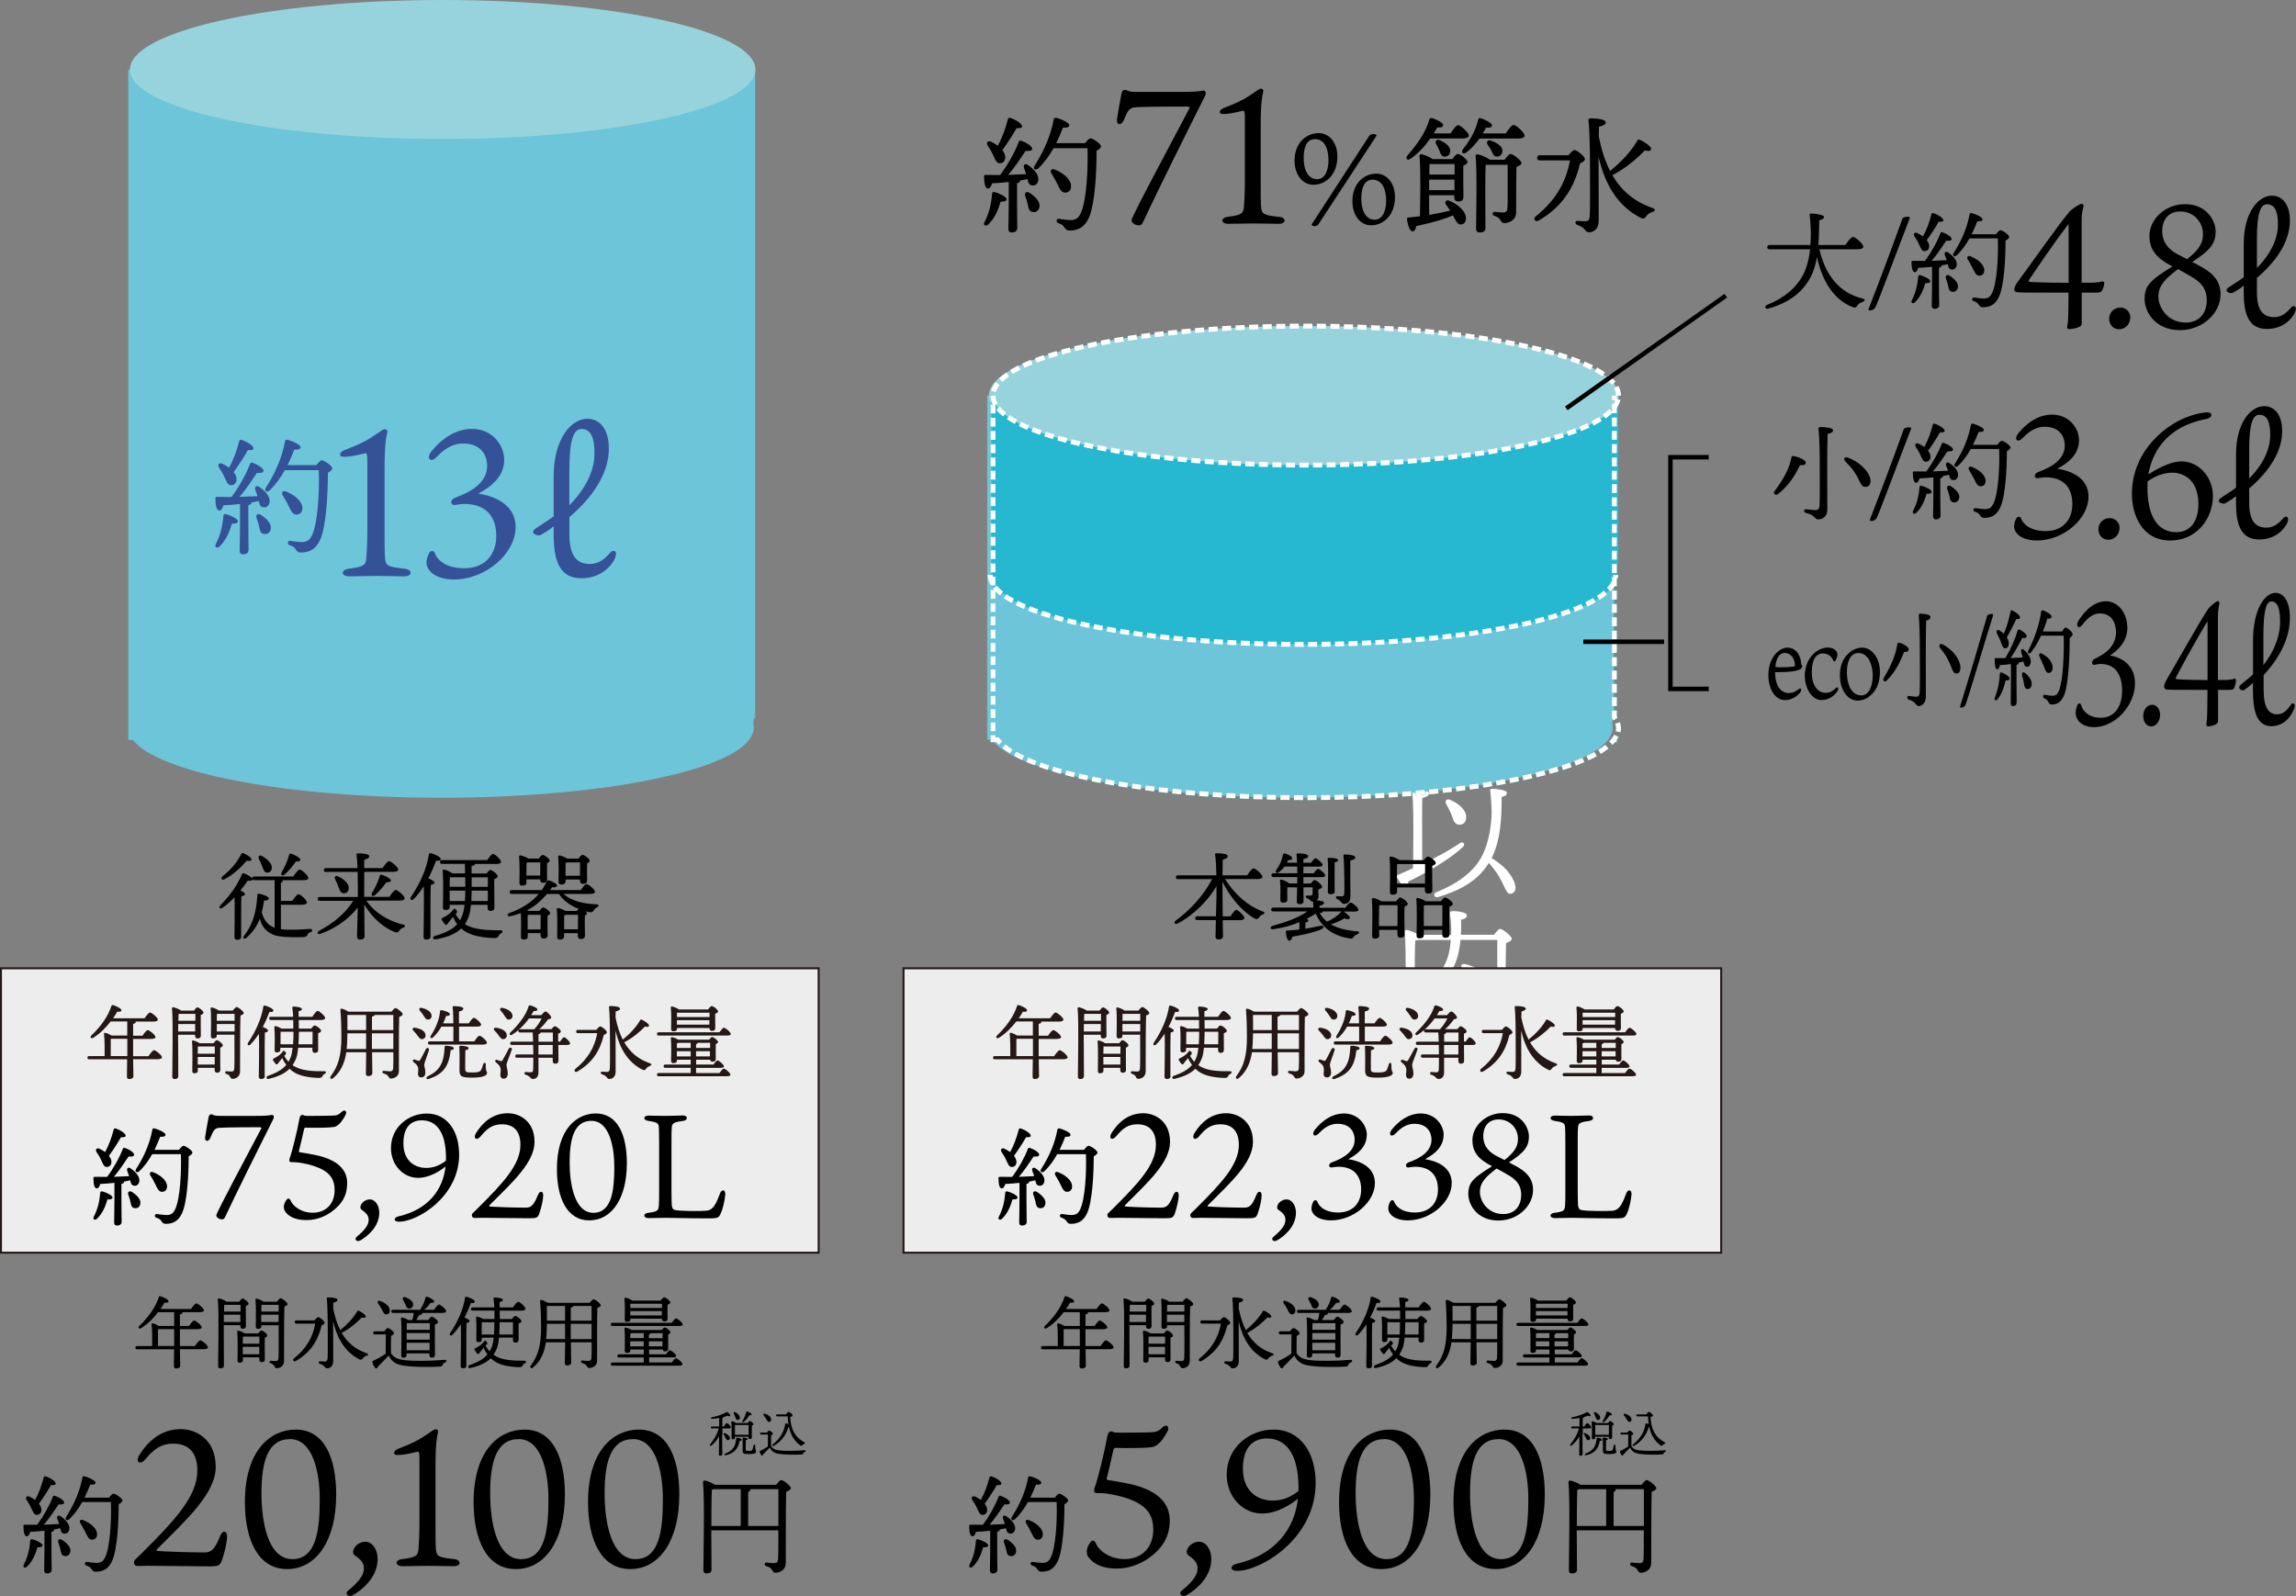 <?xml version="1.0" encoding="UTF-8"?>
<svg id="_レイヤー_2" data-name="レイヤー 2" xmlns="http://www.w3.org/2000/svg" width="312.01" height="216.91" viewBox="0 0 312.01 216.91">
  <rect x="0" y="0" width="312.01" height="216.91" fill="#808080" stroke="none"/>
  <defs>
    <style>
      .cls-1, .cls-2, .cls-3, .cls-4, .cls-5, .cls-6, .cls-7, .cls-8, .cls-9, .cls-10, .cls-11, .cls-12 {
        fill: none;
      }

      .cls-1, .cls-2, .cls-3, .cls-4, .cls-5, .cls-7, .cls-8, .cls-9, .cls-10, .cls-12 {
        stroke-width: .66px;
      }

      .cls-1, .cls-3, .cls-4, .cls-7, .cls-9, .cls-12 {
        stroke: #fff;
      }

      .cls-1, .cls-8 {
        stroke-dasharray: 0 0 1.23 .61;
      }

      .cls-13 {
        fill: #25b8d0;
      }

      .cls-13, .cls-14, .cls-15, .cls-16, .cls-17, .cls-18, .cls-19, .cls-20 {
        stroke-width: 0px;
      }

      .cls-2, .cls-5, .cls-8, .cls-10 {
        stroke: #2db1b9;
      }

      .cls-2, .cls-7 {
        stroke-dasharray: 0 0 1.21 .6;
      }

      .cls-3 {
        stroke-dasharray: 0 0 1.22 .61;
      }

      .cls-14 {
        fill: #231815;
      }

      .cls-4, .cls-5 {
        stroke-dasharray: 0 0 1.2 .6;
      }

      .cls-6 {
        stroke: #231815;
        stroke-width: .27px;
      }

      .cls-16 {
        fill: #97d3dc;
      }

      .cls-17 {
        fill: #fff;
      }

      .cls-18 {
        fill: #355298;
      }

      .cls-19 {
        fill: #ededed;
      }

      .cls-20 {
        fill: #6cc5d9;
      }

      .cls-11 {
        stroke: #000;
        stroke-width: .61px;
      }

      .cls-12 {
        stroke-dasharray: 0 0 1.23 .61;
      }
    </style>
  </defs>
  <g id="_レイヤー_1-2" data-name="レイヤー 1">
    <g>
      <g>
        <path class="cls-17" d="m193.27,117.44c2.19-1.04,3.66-1.87,5.18-2.88.37-.25.69.19.41.48-1.68,1.68-5.34,3.77-7.5,4.77.04.37,0,.69-.28.76-.37.09-.74-.48-1.24-1.34-.07-.12,0-.27.12-.32.74-.32,1.43-.62,2.05-.9.02-.73.05-1.91.05-3.82,0-.58.05-5.34-.18-6.65-.04-.16.07-.25.23-.25,1.01,0,2.09.09,2.09.53,0,.3-.35.5-.92.62-.04.85-.02,5.02-.02,5.54v3.47Zm12.17,4c-.72.27-.83-.74-1.71-2.28-.37-.62-.96-1.38-1.4-1.89-1.24,1.98-3.15,3.54-6.93,4.65-.48.14-.71-.46-.23-.65,3.43-1.4,5.2-3.08,6.1-4.7,1.2-2.16,1.43-4.93,1.43-6.24,0-.76-.09-1.98-.18-2.83-.02-.18-.02-.3.23-.3.58,0,2.02.18,2.02.53,0,.23-.07.46-.71.58.02,2.72-.12,5.89-1.36,8.31.62.37,1.45.97,2.03,1.61,1.08,1.22,1.73,2.83.71,3.22Zm-8.93-12.19c-.19-.39.04-.74.55-.55,1.15.48,2.3,1.42,2.18,2.51-.05.58-.44.92-1.03.87-.55-.07-.71-.62-.96-1.34-.21-.55-.5-1.03-.74-1.49Z"/>
        <path class="cls-17" d="m203.05,127.02c.28-.37.64-.78.76-.78.44,0,1.63,1.01,1.63,1.34,0,.25-.37.44-.78.58-.07,2.49-.05,6.6-.05,9.85,0,1.11-1.01,1.56-1.68,1.56s-.28-.73-1.5-1.06c-.37-.12-.3-.58.04-.58.16,0,.88.11,1.27.11.46,0,.65-.18.69-.67.07-1.06.04-3.18.04-4.7v-4.93h-5c-.35,4-1.95,5.87-5.16,7.29-.62.27-.9-.32-.35-.65,2.63-1.63,3.93-3.13,4.19-6.63h-4.46c-.11.04-.23.07-.37.09-.07,1.04-.07,4.46-.07,5.06,0,.53.04,5.57.04,6.21,0,.39-.27.6-.83.6-.35,0-.51-.18-.51-.51,0-1.96.2-10.17-.07-12.57-.02-.12.11-.25.25-.25.23.02,1.18.34,1.66.67h4.4c.02-.3.02-.62.02-.94-.02-.6-.07-1.26-.16-1.87-.05-.34.09-.41.42-.41.8,0,1.87.19,1.87.58,0,.23-.19.48-.79.58.02.74.02,1.41-.02,2.05h4.55Zm-1.93,7.04c-.28-.32-.62-.83-1.11-1.34-.41-.42-.83-.8-1.31-1.18-.27-.19-.09-.62.32-.53,2.07.46,3.24,1.56,3.48,2.39.18.53-.04.94-.5,1.06-.39.11-.6-.05-.88-.39Z"/>
      </g>
      <rect class="cls-19" x=".13" y="131.6" width="111.12" height="38.65"/>
      <rect class="cls-19" x="122.78" y="131.6" width="111.12" height="38.65"/>
      <g>
        <path class="cls-15" d="m15.29,162.73c0,.22-.25.31-.69.28-.23.75-.54,1.77-1.42,2.63-.29.26-.61.09-.44-.26.56-1.08.79-2.15.88-3.27.01-.13.1-.23.28-.19.5.12,1.39.54,1.39.82Zm.25-1.97c-.63.07-1.27.12-1.92.15-.1.35-.26.63-.5.6-.31-.04-.42-.61-.42-1.39,0-.15.06-.18.18-.18.58.01,1.14.01,1.67.01.89-1.18,1.68-2.6,2.15-3.83.04-.12.16-.16.29-.1.63.22,1.27.64,1.24.94-.03.23-.42.25-.76.22-.51.75-1.23,1.87-2,2.76.77-.03,1.46-.06,2.08-.09-.07-.25-.18-.48-.25-.7-.13-.34.12-.6.45-.35.72.48,1.32,1.17,1.17,1.83-.1.38-.39.6-.77.5-.31-.07-.38-.35-.45-.72-.26.07-.56.13-.86.18.01.03.01.04.01.06,0,.12-.12.2-.35.25v2.16c0,1.51.03,2.56.03,2.97,0,.31-.19.53-.64.53-.28,0-.38-.16-.38-.44,0-.47.04-1.49.04-3.05v-2.3Zm-2.43-4.21c-.19-.29,0-.58.38-.44.28.13.56.29.79.47.54-.98.89-1.99,1.17-3.06.01-.12.13-.19.26-.15.69.22,1.42.72,1.37,1.01-.03.18-.32.19-.64.18-.41.73-1.02,1.68-1.64,2.53.22.26.34.56.34.85-.01.4-.25.67-.64.66-.38,0-.51-.42-.76-.96-.18-.4-.41-.75-.63-1.08Zm5.95,7.13c-.1.39-.42.61-.85.5-.38-.09-.41-.5-.5-.92-.07-.29-.16-.6-.28-.89-.12-.35.12-.61.51-.37.67.44,1.29,1.04,1.11,1.68Zm5.26-7.4c.2-.28.47-.56.6-.56.32,0,1.23.66,1.23.92,0,.16-.22.37-.51.51,0,2.22-.16,6.14-.91,7.75-.48,1.02-1.17,1.43-2.22,1.43-.32,0-.44-.16-.58-.38-.18-.26-.34-.34-.66-.45-.2-.07-.25-.2-.22-.32.03-.12.12-.2.29-.18.39.04.85.13,1.3.13.61,0,.89-.23,1.14-.73.7-1.4.89-5.13.8-7.54h-3.9c-.45.8-1.02,1.64-1.77,2.34-.29.26-.64.04-.42-.31,1.18-1.83,1.92-3.68,2.21-5.35.03-.15.12-.2.28-.18.48.1,1.51.56,1.51.85,0,.25-.29.32-.72.28-.19.48-.44,1.11-.77,1.78h3.33Zm-3.2,4.69c-.19-.41-.44-.82-.67-1.2-.2-.31-.03-.63.38-.45.99.39,1.89,1.14,1.87,1.93,0,.44-.26.73-.7.73-.42-.01-.6-.42-.88-1.01Z"/>
        <path class="cls-15" d="m35.55,153.3c-.06-.06-.1-.1-.24-.1-.38,0-4.48,0-5.53.08-.72.04-.86.62-1.19,1.35-.28.64-.84.54-.7-.18.06-.46.34-2.01.46-2.63.06-.4.4-.44.6-.3.16.08.42.14.96.14h4.58c1.49,0,1.93-.04,2.37-.12.28-.08.46.16.28.54-1.99,3.96-5.14,10.29-6.53,13.28-.12.28-.24.36-.46.36-.34,0-.76-.26-.76-.54,0-.38,5.08-9.83,6.15-11.88Z"/>
        <path class="cls-15" d="m38.79,164.69c-.18-.24-.22-.44-.22-.68s.12-.64.38-.96c.2-.24.42-.18.54.1.26.7,1.37,1.67,2.99,1.67,1.87,0,2.99-1.27,2.99-3.05,0-1.67-.76-2.81-3.58-3.52-.96-.24-1.75-.32-2.19-.3-.34.02-.46-.12-.34-.52.36-.96,1.02-3.7,1.35-5.47.08-.4.32-.52.58-.38.1.06.32.08.46.08.7,0,2.65,0,3.44-.04.54-.02.82-.08,1.23-.5.42-.4.8-.1.54.4-.76,1.47-1.39,1.61-1.59,1.65-.82.12-2.83.12-3.84.08-.08,0-.18.08-.2.16-.18.78-.54,2.43-.72,3.07-.02.08.04.08.12.12.84.12,1.55.26,2.25.4,2.83.62,4.2,1.93,4.2,3.8,0,1.61-.66,2.87-2.25,3.98-1.41.96-2.71,1.04-3.32,1.04-1.73,0-2.53-.7-2.83-1.12Z"/>
        <path class="cls-15" d="m48.45,168.11c1.29-1.06,1.65-1.71,1.65-2.33,0-.46-.2-.84-.94-1.35-.26-.18-.22-.5-.04-.8.22-.34.68-.62,1.13-.62.78,0,1.29.88,1.29,1.79,0,2.03-1.77,3.32-2.57,3.78-.52.28-.88-.18-.5-.46Z"/>
        <path class="cls-15" d="m62.4,156.88c0,5.81-5.71,9.16-8.16,9.16-.84,0-.76-.58-.04-.74,3.98-.92,5.99-3.58,6.35-6.77-.62.52-2.13,1.55-3.74,1.55-2.03,0-3.68-1.77-3.68-4.04,0-2.87,2.41-4.7,4.86-4.7,2.85,0,4.4,2.47,4.4,5.55Zm-1.79.54c0-3.82-1.49-5.16-3.28-5.16-1.39,0-2.49.82-2.51,3.07-.02,2.51,1.61,3.4,3.09,3.4.94,0,1.77-.28,2.69-.98v-.32Z"/>
        <path class="cls-15" d="m72.64,155.19c0,2.81-3.07,5.55-6.09,8.58-.1.08-.1.18,0,.2.2.04,2.97.16,4.86.16.7,0,1.06-.18,1.69-1.71.24-.64.72-.56.72.02s-.26,1.73-.54,2.51c-.2.56-.4.62-1.35.62s-6.15-.06-6.37-.06c-.24,0-.96.02-1.09.02-.34,0-.46-.44-.22-.66.26-.26.62-.6.74-.72,3.32-3.32,5.73-5.83,5.73-8.56,0-1.81-.86-2.79-2.51-2.79-1.19,0-1.95.48-2.89,1.63-.56.68-1.06.26-.64-.42.92-1.49,2.31-2.71,4.32-2.71,1.57,0,3.64,1.04,3.64,3.9Z"/>
        <path class="cls-15" d="m85.18,158.16c0,4.7-2.05,7.7-5.1,7.7s-4.4-3.07-4.4-6.97c0-5.49,2.73-7.56,5.29-7.56,2.89,0,4.22,2.77,4.22,6.83Zm-4.82-5.83c-2.29,0-2.95,2.33-2.95,5.65,0,2.99.68,6.85,3.22,6.85s2.85-3.14,2.85-6.25c0-2.69-.66-6.25-3.11-6.25Z"/>
        <path class="cls-15" d="m91.29,163.73c.02.4.14.66.44.72.66.16,3.46.16,4.24.1.76-.08,1.21-.52,1.83-2.25.24-.74.8-.68.76.06-.06.72-.32,1.99-.68,2.69-.16.32-.28.44-.7.5-.56.1-5.93-.04-6.77-.04-.3,0-2.21.04-2.25.04-.8,0-.8-.64-.06-.72,1.25-.16,1.37-.28,1.43-1,.04-.54.04-.92.04-1.91v-6.65c0-1.21-.02-1.83-.04-2.09-.04-.48-.16-.66-1.41-.84-.76-.1-.76-.72.04-.72.6,0,1.27.04,2.17.04,1.13,0,2.01-.06,2.47-.06.72,0,.72.66.02.74-1.31.16-1.49.36-1.53.88s-.04.84-.04,2.09v6.47c0,1.04.02,1.41.04,1.95Z"/>
      </g>
      <g>
        <path class="cls-14" d="m20.19,143.53c.24-.36.57-.8.75-.8.23,0,1.07.69,1.07.97,0,.15-.19.26-.64.26h-3.28c.01,1.24.04,1.99.04,2.29,0,.23-.2.4-.56.4-.22,0-.32-.12-.32-.33,0-.33.02-1.08.03-2.35h-5.16c-.14,0-.24-.04-.24-.22,0-.17.1-.22.24-.22h2.1c.01-.78.01-2.31-.08-3-.02-.13.04-.2.21-.15.21.04.56.21.81.36h2.13v-1.92h-2.25c-.6.77-1.38,1.61-2.36,2.22-.28.18-.5-.06-.27-.3,1.34-1.27,2.31-2.68,2.73-4.02.04-.12.1-.15.22-.12.36.09,1.15.46,1.14.7,0,.19-.24.24-.56.19-.14.25-.34.56-.57.9h4.28c.24-.35.56-.78.74-.78.23,0,1.06.69,1.06.96,0,.17-.2.27-.63.27h-2.38s.01.03.01.06c0,.12-.12.21-.36.25v1.61h1.27c.24-.35.54-.76.72-.76.23,0,1.05.67,1.05.95,0,.15-.21.25-.63.25h-2.41v2.35h2.11Zm-2.89,0v-2.35h-2.14s-.07.01-.11.02v2.33s2.25,0,2.25,0Z"/>
        <path class="cls-14" d="m24.21,141.6c0,.4.02,4.2.02,4.65,0,.25-.15.4-.51.4-.22,0-.31-.12-.31-.33,0-1.39.14-7.6-.04-9.28-.01-.07.06-.15.15-.15.14.01.82.23,1.08.46h1.76c.15-.21.34-.44.46-.44.21,0,.84.48.84.72,0,.14-.19.24-.38.31-.01.73.01,2.4.01,2.77,0,.34-.17.42-.45.42-.27,0-.33-.2-.33-.38v-.12h-2.31v.97Zm2.31-1.41v-1.02s-2.3,0-2.3,0c0,.33,0,.68-.01,1.02h2.31Zm-2.25-2.39c-.01.21-.02.54-.03.93h2.31v-.94h-2.28Zm4.74,3.99c.15-.2.33-.42.45-.42.21,0,.82.46.82.71,0,.14-.18.24-.35.31-.02.75.01,2.6.01,2.98,0,.34-.17.42-.45.42-.25,0-.32-.2-.32-.38v-.29h-2.29v.4c0,.24-.17.35-.47.35-.19,0-.28-.11-.28-.31,0-.77.07-2.98-.04-4.02-.01-.09.07-.15.15-.13.19.02.64.2.88.38h1.89Zm-2.12.44c-.01.2-.01.62-.02.98h2.32v-.98h-2.3Zm2.29,2.45v-1.03h-2.31v1.03h2.31Zm2.44-7.33c.18-.22.43-.49.51-.49.27,0,.99.61.99.82,0,.14-.21.25-.44.34-.07,1.9-.04,5.11-.06,7.6,0,.73-.59,1-1.01,1s-.18-.47-.86-.68c-.23-.08-.19-.35.02-.35.09,0,.46.04.67.04.27,0,.38-.1.4-.44.04-.77.02-2.4.02-3.54v-1.03h-2.41v.17c0,.23-.17.34-.5.34-.19,0-.29-.11-.29-.3,0-.74.07-2.76-.04-3.77-.01-.09.07-.15.15-.14.2.02.72.22.96.42h1.87Zm-2.14.44c-.01.2-.01.61-.02.94h2.42v-.94h-2.4Zm2.4,2.4v-1.02h-2.42v1.02h2.42Z"/>
        <path class="cls-14" d="m35.98,146.28c0,.24-.15.36-.5.36-.21,0-.31-.11-.31-.31,0-.78.08-4.2.02-5.84-.33.51-.71,1-1.15,1.46-.24.24-.51.07-.33-.23,1.07-1.58,1.83-3.34,2.07-4.89.02-.12.07-.19.19-.17.41.08,1.18.43,1.18.67.01.18-.21.24-.53.2-.22.57-.51,1.29-.91,2.04.3.11.72.32.72.49,0,.15-.19.22-.43.27-.03.55-.03,2.34-.03,2.68v3.27Zm4.55-3.91c-.06.59-.14,1.09-.29,1.47-.13.34-.29.64-.48.92.12.09.24.17.39.24.91.5,2.31.61,3.92.59.31,0,.28.25.02.38-.17.08-.23.21-.32.36-.06.1-.2.17-.4.17-1.27-.03-2.63-.23-3.54-.85-.18-.12-.33-.25-.48-.4-.64.65-1.56,1.08-2.86,1.38-.3.07-.38-.31-.09-.41,1.22-.42,1.98-.87,2.5-1.49-.23-.31-.42-.63-.54-.93l-.07.08c-.18.2-.41.52-.54.69-.11.13-.21.12-.3.01-.09-.1-.24-.32-.32-.44-.09-.13-.08-.21.11-.3.25-.12.57-.32.76-.47.18-.15.29-.29.41-.44.11-.15.17-.19.34,0,.14.17.19.24.03.41l-.15.17c.14.24.32.52.57.8.12-.2.22-.42.31-.65.12-.31.2-.75.25-1.26h-1.67v.3c0,.23-.17.33-.48.33-.19,0-.29-.1-.29-.29,0-.69.06-2.21-.04-3.14-.01-.09.07-.15.17-.14.18.03.56.18.81.34h1.6c0-.45,0-.85-.01-1.17h-3.03c-.14,0-.24-.04-.24-.22,0-.17.1-.22.24-.22h3.02c-.02-.42-.07-.92-.11-1.19-.02-.13.02-.2.15-.2.36,0,1.15.1,1.15.33,0,.15-.18.25-.45.3v.76h1.86c.24-.36.55-.8.73-.8.23,0,1.02.7,1.02.97,0,.17-.22.27-.6.27h-2.99c0,.39.01.77.01,1.17h1.68c.15-.21.35-.43.48-.43.22,0,.87.49.87.73,0,.15-.2.25-.41.32-.01.65.01,1.91.01,2.24s-.17.43-.46.43c-.25,0-.33-.2-.33-.38v-.32h-1.93Zm-.7-.44c.03-.55.06-1.15.06-1.71h-1.76c-.01.24-.01.93-.01,1.15v.56h1.71Zm2.64,0c0-.57.01-1.31.01-1.71h-1.86c-.01.6-.02,1.17-.06,1.71h1.9Z"/>
        <path class="cls-14" d="m53.19,137.5c.19-.23.44-.5.52-.5.28,0,1.02.63,1.02.84,0,.14-.23.28-.48.36-.06,1.86-.03,4.97-.04,7.39,0,.72-.66.99-1.09.99-.41,0-.17-.48-.99-.69-.24-.08-.2-.36.01-.36.11,0,.59.07.83.07.31,0,.44-.11.46-.44.03-.5.03-1.33.02-2.15h-2.89c.01,1.58.04,2.51.04,2.84,0,.23-.2.4-.56.4-.22,0-.32-.12-.32-.33,0-.38.03-1.29.04-2.91h-2.7c-.19,1.27-.64,2.56-1.78,3.51-.25.24-.54.02-.32-.28,1.03-1.39,1.43-2.81,1.43-5.36,0-1.04-.03-2.38-.13-3.58-.01-.18.06-.23.2-.21.18.03.61.22.88.4h5.85Zm-3.44,5.07v-2.13h-2.54c-.01.24-.01.5-.02.75-.01.44-.03.91-.08,1.38h2.64Zm-2.55-4.63c.01.69.02,1.37.01,2.06h2.54v-2.06h-2.55Zm3.34,2.06h2.91v-2.06h-2.54c-.02.11-.14.19-.36.22v1.83Zm2.91,2.57v-2.13h-2.91v2.13h2.91Z"/>
        <path class="cls-14" d="m56.17,140.07c-.19-.19-.11-.44.23-.39.65.09,1.34.39,1.42.93.06.31-.11.56-.43.62-.29.04-.45-.22-.69-.54-.15-.21-.35-.43-.54-.62Zm1.48,4.62c0,.32.15.57.15,1.07,0,.45-.23.67-.57.67s-.43-.29-.43-.49c0-.19.09-.62,0-.89-.13-.38-.34-.49-.62-.73-.18-.15-.02-.39.17-.32.14.04.36.12.49.17.12.03.18,0,.27-.14.21-.33.59-1.13.78-1.47.13-.24.48-.13.4.15-.18.69-.63,1.67-.63,1.98Zm-.59-7.32c-.18-.21-.08-.45.24-.39.65.14,1.29.48,1.35,1.02.03.31-.14.54-.46.57-.3.03-.43-.24-.64-.56-.14-.23-.32-.45-.49-.64Zm4.62,5.09c0,.13-.11.21-.44.28-.23,2.22-1.05,3.24-2.94,3.89-.39.13-.49-.2-.12-.38,1.68-.81,2.15-1.92,2.24-3.94,0-.11.04-.2.2-.19.36.01,1.06.12,1.06.34Zm-1.69-2.94c-.29.51-.66,1.03-1.14,1.47-.23.21-.48.06-.31-.22.74-1.14,1.18-2.31,1.26-3.34.01-.11.08-.15.2-.14.34.04,1.12.3,1.14.53.02.18-.19.25-.51.25-.09.27-.23.62-.42,1.01h1.4c-.01-.93-.04-1.77-.1-2.19-.01-.1.06-.15.15-.15.19,0,1.3.03,1.3.32,0,.24-.24.33-.59.41v1.61h1.33c.23-.34.53-.75.7-.75.22,0,.98.67.98.94,0,.17-.21.25-.57.25h-2.43v2.01h2.07c.23-.35.54-.77.71-.77.23,0,1.01.68,1.01.96,0,.15-.2.25-.59.25h-7.18c-.14,0-.24-.04-.24-.22,0-.17.1-.22.24-.22h3.21c.01-.59.01-1.3,0-2.01h-1.62Zm6.19,6.34c0,.29-.52.6-2.01.6s-1.73-.17-1.73-1.05c0-.34.04-2.09-.02-3.08-.01-.15.03-.2.19-.2.32,0,1.08.08,1.08.32,0,.14-.15.23-.45.28-.02.78-.03,2-.02,2.53.01.42.06.5.95.5.8,0,1.08-.1,1.22-.36.11-.21.21-.55.28-.79.07-.24.35-.22.34.06-.02,1.07.19.89.19,1.21Z"/>
        <path class="cls-14" d="m67.75,140.69c-.15-.21-.35-.43-.54-.62s-.11-.44.23-.39c.65.09,1.34.39,1.42.93.06.31-.11.56-.43.62-.29.04-.45-.22-.69-.54Zm1.79,1.97c-.2.7-.71,1.76-.71,2.07,0,.35.17.62.17,1.17,0,.48-.23.7-.57.7s-.44-.3-.44-.5.11-.68.01-.97c-.14-.41-.35-.52-.63-.77-.18-.15-.02-.39.17-.32.14.04.36.12.49.17.12.03.18,0,.27-.14.21-.33.64-1.19.85-1.56.14-.24.49-.12.41.17Zm-1.49-5.29c-.18-.21-.08-.45.24-.39.65.14,1.29.48,1.35,1.02.03.31-.14.54-.46.57-.3.03-.43-.24-.64-.56-.14-.23-.32-.45-.49-.64Zm8.04,4.21c.2-.3.43-.61.56-.61.2,0,.82.6.82.83,0,.15-.17.22-.46.22h-1.14c.01.91.02,1.86.02,2.12,0,.34-.18.42-.46.42-.25,0-.32-.2-.32-.38v-.42h-1.94v2.01c-.01.64-.35.87-.76.87-.34,0-.34-.39-.96-.57-.27-.08-.21-.39.01-.38.25.02.56.06.67.04.23,0,.31-.11.32-.39.02-.38.02-.95.02-1.59h-2.21c-.14,0-.24-.04-.24-.22,0-.17.1-.22.24-.22h2.21c0-.43-.01-.88-.02-1.3h-2.88c-.14,0-.24-.04-.24-.22,0-.17.1-.22.24-.22h2.87c-.01-.5-.03-.93-.06-1.25h-1.69c-.14,0-.24-.04-.24-.22,0-.07.01-.11.04-.14-.28.24-.57.46-.9.66-.26.17-.46-.07-.23-.3,1.17-1.12,2.13-2.38,2.47-3.55.03-.12.1-.15.22-.13.36.08.98.34.98.55,0,.17-.18.23-.5.21-.1.17-.22.36-.35.56h1.38c.19-.22.44-.5.57-.5.19,0,.78.57.78.84,0,.12-.18.2-.41.22-.3.38-.67.9-1.22,1.35h1.67c.14-.2.32-.4.43-.4.21,0,.83.46.83.71,0,.14-.18.24-.36.31-.01.25-.01.64,0,1.07h.22Zm-4.21-3.16c-.36.5-.82,1.03-1.35,1.5.04-.02.1-.03.15-.03h1.94v-.03c.41-.43.74-.95.98-1.44h-1.73Zm3.25,3.6h-1.96v1.3s1.94,0,1.94,0v-1.3Zm-1.96-.44h1.96c.01-.52.01-.98,0-1.25h-1.67c-.01.11-.13.19-.28.22v1.03Z"/>
        <path class="cls-14" d="m81.03,139.96c.18-.22.41-.46.53-.46.23,0,.91.56.91.8,0,.13-.19.27-.42.36-.53,2.22-1.59,3.79-3.59,4.97-.29.18-.54-.14-.27-.36,1.69-1.35,2.63-2.94,2.97-4.86h-2.62c-.14,0-.24-.04-.24-.22,0-.17.1-.22.24-.22h2.49Zm7.29,4.92c-.31.11-.42.22-.51.35-.12.19-.24.29-.53.14-1.91-.99-3.05-2.78-3.63-5.29,0,1.78.02,3.86.01,5.57,0,.61-.35.99-.85.99-.38,0-.23-.39-1.01-.64-.24-.1-.21-.36.02-.35.22.01.49.03.66.03.23,0,.36-.09.39-.43.04-.8.02-2.58.02-3.77,0-.83,0-3.44-.13-4.56-.01-.14.03-.19.21-.19.72,0,1.29.12,1.29.35,0,.18-.21.28-.59.38-.01.25-.01.53-.02.83.23,1.15.54,2.15.98,3,.94-.75,1.82-1.69,2.35-2.61.04-.09.09-.15.21-.1.35.13,1.04.59,1.01.81-.02.18-.24.21-.55.12-.62.65-1.66,1.56-2.82,2.15.8,1.36,1.91,2.3,3.46,2.84.35.12.27.28.02.36Z"/>
        <path class="cls-14" d="m89.52,140.74c-.14,0-.24-.04-.24-.22,0-.17.1-.22.24-.22h8.26c.2-.3.45-.62.6-.62.2,0,.92.6.93.84,0,.14-.14.22-.55.22h-9.24Zm8.26,5.09c.2-.29.44-.6.59-.6.19,0,.89.59.89.82.01.14-.13.22-.53.22h-9.21c-.14,0-.24-.04-.24-.22,0-.17.1-.22.24-.22h4.34v-.71h-3.44c-.14,0-.24-.04-.24-.22,0-.17.1-.22.24-.22h3.44v-.66h-1.87v.13c0,.23-.18.34-.5.34-.19,0-.29-.11-.29-.3,0-.67.06-2.18-.04-3.09-.01-.09.07-.15.17-.14.18.02.59.18.84.34h4.2c.13-.19.3-.36.4-.36.21,0,.81.45.81.68,0,.12-.14.21-.31.29-.02.54,0,1.66,0,1.96,0,.34-.17.42-.45.42-.2,0-.29-.12-.32-.27h-1.9v.66h2.36c.19-.28.42-.56.55-.56.19,0,.86.56.86.8.01.14-.13.21-.52.21h-3.26v.71h3.19Zm-5.78-6c0,.23-.18.33-.5.33-.2,0-.3-.1-.3-.3,0-.64.06-2.03-.04-2.93-.01-.09.07-.15.17-.14.19.02.67.21.93.4h3.97c.15-.22.36-.46.49-.46.22,0,.86.49.86.73,0,.14-.19.24-.39.32-.01.56.01,1.6.01,1.9,0,.34-.17.42-.46.42-.25,0-.33-.2-.33-.38h0s-4.4-.01-4.4-.01v.12Zm.2,1.91c-.07.02-.13.03-.21.04-.01.13-.01.41-.01.65h1.88v-.7h-1.66Zm1.66,1.83v-.7h-1.88v.7h1.88Zm-1.86-5.94c-.01.13-.01.36-.01.59h4.43v-.59h-4.42Zm4.4,1.63v-.61s-4.41,0-4.41,0v.61h4.41Zm-1.81,3.17h1.91v-.7h-1.69c-.02.09-.09.15-.22.2v.5Zm0,.44v.7h1.89v-.7s-1.89,0-1.89,0Z"/>
      </g>
      <g>
        <path class="cls-15" d="m138.28,162.73c0,.22-.25.31-.69.28-.23.75-.54,1.77-1.42,2.63-.29.26-.61.09-.44-.26.56-1.08.79-2.15.88-3.27.01-.13.1-.23.28-.19.5.12,1.39.54,1.39.82Zm.25-1.97c-.63.07-1.27.12-1.92.15-.1.35-.26.63-.5.6-.31-.04-.42-.61-.42-1.39,0-.15.06-.18.18-.18.58.01,1.14.01,1.67.01.89-1.18,1.68-2.6,2.15-3.83.04-.12.16-.16.29-.1.63.22,1.27.64,1.24.94-.03.23-.42.25-.76.22-.51.75-1.23,1.87-2,2.76.77-.03,1.46-.06,2.08-.09-.07-.25-.18-.48-.25-.7-.13-.34.12-.6.45-.35.72.48,1.32,1.17,1.17,1.83-.1.38-.39.6-.77.5-.31-.07-.38-.35-.45-.72-.26.07-.56.13-.86.18.01.03.01.04.01.06,0,.12-.12.2-.35.25v2.16c0,1.51.03,2.56.03,2.97,0,.31-.19.53-.64.53-.28,0-.38-.16-.38-.44,0-.47.04-1.49.04-3.05v-2.3Zm-2.43-4.21c-.19-.29,0-.58.38-.44.28.13.56.29.79.47.54-.98.89-1.99,1.17-3.06.01-.12.13-.19.26-.15.69.22,1.42.72,1.37,1.01-.03.18-.32.19-.64.18-.41.73-1.02,1.68-1.64,2.53.22.26.34.56.34.85-.01.4-.25.67-.64.66-.38,0-.51-.42-.76-.96-.18-.4-.41-.75-.63-1.08Zm5.95,7.13c-.1.39-.42.61-.85.5-.38-.09-.41-.5-.5-.92-.07-.29-.16-.6-.28-.89-.12-.35.12-.61.51-.37.67.44,1.29,1.04,1.11,1.68Zm5.26-7.4c.2-.28.47-.56.6-.56.32,0,1.23.66,1.23.92,0,.16-.22.37-.51.51,0,2.22-.16,6.14-.91,7.75-.48,1.02-1.17,1.43-2.22,1.43-.32,0-.44-.16-.58-.38-.18-.26-.34-.34-.66-.45-.2-.07-.25-.2-.22-.32.03-.12.12-.2.29-.18.39.04.85.13,1.3.13.61,0,.89-.23,1.14-.73.7-1.4.89-5.13.8-7.54h-3.9c-.45.8-1.02,1.64-1.77,2.34-.29.26-.64.04-.42-.31,1.18-1.83,1.92-3.68,2.21-5.35.03-.15.12-.2.28-.18.48.1,1.51.56,1.51.85,0,.25-.29.32-.72.28-.19.48-.44,1.11-.77,1.78h3.33Zm-3.2,4.69c-.19-.41-.44-.82-.67-1.2-.21-.31-.03-.63.38-.45.99.39,1.89,1.14,1.87,1.93,0,.44-.26.73-.7.73-.42-.01-.6-.42-.88-1.01Z"/>
        <path class="cls-15" d="m159,155.19c0,2.81-3.07,5.55-6.09,8.58-.1.08-.1.18,0,.2.2.04,2.97.16,4.86.16.7,0,1.06-.18,1.69-1.71.24-.64.72-.56.72.02s-.26,1.73-.54,2.51c-.2.56-.4.62-1.35.62s-6.15-.06-6.37-.06c-.24,0-.96.02-1.09.02-.34,0-.46-.44-.22-.66.26-.26.62-.6.74-.72,3.32-3.32,5.73-5.83,5.73-8.56,0-1.81-.86-2.79-2.51-2.79-1.19,0-1.95.48-2.89,1.63-.56.68-1.06.26-.64-.42.92-1.49,2.31-2.71,4.32-2.71,1.57,0,3.64,1.04,3.64,3.9Z"/>
        <path class="cls-15" d="m170.27,155.19c0,2.81-3.07,5.55-6.09,8.58-.1.08-.1.18,0,.2.2.04,2.97.16,4.86.16.7,0,1.07-.18,1.69-1.71.24-.64.72-.56.72.02s-.26,1.73-.54,2.51c-.2.56-.4.62-1.35.62s-6.15-.06-6.37-.06c-.24,0-.96.02-1.09.02-.34,0-.46-.44-.22-.66.26-.26.62-.6.74-.72,3.32-3.32,5.73-5.83,5.73-8.56,0-1.81-.86-2.79-2.51-2.79-1.19,0-1.95.48-2.89,1.63-.56.68-1.06.26-.64-.42.92-1.49,2.31-2.71,4.32-2.71,1.57,0,3.64,1.04,3.64,3.9Z"/>
        <path class="cls-15" d="m173.03,168.11c1.29-1.06,1.65-1.71,1.65-2.33,0-.46-.2-.84-.94-1.35-.26-.18-.22-.5-.04-.8.22-.34.68-.62,1.12-.62.78,0,1.29.88,1.29,1.79,0,2.03-1.77,3.32-2.57,3.78-.52.28-.88-.18-.5-.46Z"/>
        <path class="cls-15" d="m185.73,154.26c0,1.59-1.21,2.59-2.51,3.28,1.59.24,3.6,1.06,3.62,3.22.02,2.57-2.87,5.1-5.99,5.1-1.15,0-1.95-.4-2.27-.78-.24-.28-.36-.52-.36-.84,0-.3.1-.66.26-.94.12-.22.44-.26.54.02.1.36.76,1.47,2.83,1.47s3.12-1.37,3.12-3.13-.9-3.09-3.09-3.09c-.36,0-.74.08-.92.1-.42.04-.5-.5.04-.7,1.63-.58,3.09-1.51,3.09-3.07,0-1-.56-2.17-2.35-2.17-1.23,0-2.07.84-2.53,1.31-.56.6-1.03.18-.56-.46.36-.46,1.81-2.25,3.98-2.25,1.91,0,3.12,1.51,3.12,2.97Z"/>
        <path class="cls-15" d="m196.17,154.26c0,1.59-1.21,2.59-2.51,3.28,1.59.24,3.6,1.06,3.62,3.22.02,2.57-2.87,5.1-5.99,5.1-1.15,0-1.95-.4-2.27-.78-.24-.28-.36-.52-.36-.84,0-.3.1-.66.26-.94.12-.22.44-.26.54.02.1.36.76,1.47,2.83,1.47s3.12-1.37,3.12-3.13-.9-3.09-3.09-3.09c-.36,0-.74.08-.92.1-.42.04-.5-.5.04-.7,1.63-.58,3.09-1.51,3.09-3.07,0-1-.56-2.17-2.35-2.17-1.23,0-2.07.84-2.53,1.31-.56.6-1.03.18-.56-.46.36-.46,1.81-2.25,3.98-2.25,1.91,0,3.12,1.51,3.12,2.97Z"/>
        <path class="cls-15" d="m205.96,158.46c1.15.62,2.37,1.49,2.37,3.26,0,2.19-2.09,4.16-4.7,4.16-2.89,0-4.1-2.13-4.1-3.64,0-1.35.68-1.87.92-2.11.28-.28,1-.82,2.31-1.63-1.95-.98-2.67-2.03-2.67-3.54,0-1.91,1.81-3.68,4.12-3.68,2.61,0,3.56,2.01,3.56,3.18,0,1.29-.52,2.11-2.71,3.52l.9.48Zm.76,3.9c0-1.17-.56-1.93-1.57-2.55-.54-.32-1.17-.68-1.77-1-1.45,1.1-2.27,1.89-2.27,3.18s1.08,3.01,3.16,3.01c1.59,0,2.45-1.09,2.45-2.63Zm-2.27-4.7c1.31-1.04,1.83-1.79,1.83-2.89,0-1.43-1.09-2.63-2.63-2.63-1.47,0-2.09,1.08-2.09,2.27,0,1.35.78,2.15,1.75,2.67l1.15.58Z"/>
        <path class="cls-15" d="m214.44,163.73c.02.4.14.66.44.72.66.16,3.46.16,4.24.1.76-.08,1.21-.52,1.83-2.25.24-.74.8-.68.76.06-.06.72-.32,1.99-.68,2.69-.16.32-.28.44-.7.5-.56.1-5.93-.04-6.77-.04-.3,0-2.21.04-2.25.04-.8,0-.8-.64-.06-.72,1.25-.16,1.37-.28,1.43-1,.04-.54.04-.92.04-1.91v-6.65c0-1.21-.02-1.83-.04-2.09-.04-.48-.16-.66-1.41-.84-.76-.1-.76-.72.04-.72.6,0,1.27.04,2.17.04,1.12,0,2.01-.06,2.47-.06.72,0,.72.66.02.74-1.31.16-1.49.36-1.53.88-.04.52-.04.84-.04,2.09v6.47c0,1.04.02,1.41.04,1.95Z"/>
      </g>
      <g>
        <path class="cls-15" d="m5.78,210.01c0,.22-.25.31-.69.28-.23.75-.54,1.77-1.42,2.63-.29.26-.61.09-.44-.26.56-1.08.79-2.15.88-3.27.01-.13.1-.23.28-.19.5.12,1.39.54,1.39.82Zm.25-1.97c-.63.07-1.27.12-1.92.15-.1.35-.26.63-.5.6-.31-.04-.42-.61-.42-1.39,0-.15.06-.18.18-.18.58.01,1.14.01,1.67.01.89-1.18,1.68-2.6,2.15-3.83.04-.12.16-.16.29-.1.63.22,1.27.64,1.24.94-.03.23-.42.25-.76.22-.51.75-1.23,1.87-2,2.76.77-.03,1.46-.06,2.08-.09-.07-.25-.18-.48-.25-.7-.13-.34.12-.6.45-.35.72.48,1.32,1.17,1.17,1.83-.1.38-.39.6-.77.5-.31-.07-.38-.35-.45-.72-.26.07-.56.13-.86.18.01.03.01.04.01.06,0,.12-.12.2-.35.25v2.16c0,1.51.03,2.56.03,2.97,0,.31-.19.53-.64.53-.28,0-.38-.16-.38-.44,0-.47.04-1.49.04-3.05v-2.3Zm-2.43-4.21c-.19-.29,0-.58.38-.44.28.13.56.29.79.47.54-.98.89-1.99,1.17-3.06.01-.12.13-.19.26-.15.69.22,1.42.72,1.37,1.01-.03.18-.32.19-.64.18-.41.73-1.02,1.68-1.64,2.53.22.26.34.56.34.85-.01.4-.25.67-.64.66-.38,0-.51-.42-.76-.96-.18-.4-.41-.75-.63-1.08Zm5.95,7.13c-.1.39-.42.61-.85.5-.38-.09-.41-.5-.5-.92-.07-.29-.16-.6-.28-.89-.12-.35.12-.61.51-.37.67.44,1.29,1.04,1.11,1.68Zm5.26-7.4c.2-.28.47-.56.6-.56.32,0,1.23.66,1.23.92,0,.16-.22.37-.51.51,0,2.22-.16,6.14-.91,7.75-.48,1.02-1.17,1.43-2.22,1.43-.32,0-.44-.16-.58-.38-.18-.26-.34-.34-.66-.45-.2-.07-.25-.2-.22-.32.03-.12.12-.2.29-.18.39.04.85.13,1.3.13.61,0,.89-.23,1.14-.73.7-1.4.89-5.13.8-7.54h-3.9c-.45.8-1.02,1.64-1.77,2.34-.29.26-.64.04-.42-.31,1.18-1.83,1.92-3.68,2.21-5.35.03-.15.12-.2.28-.18.48.1,1.51.56,1.51.85,0,.25-.29.32-.72.28-.19.48-.44,1.11-.77,1.78h3.33Zm-3.2,4.69c-.19-.41-.44-.82-.67-1.2-.21-.31-.03-.63.38-.45.99.39,1.89,1.14,1.87,1.93,0,.44-.26.73-.7.73-.42-.01-.6-.42-.88-1.01Z"/>
        <path class="cls-15" d="m29.32,199.32c0,3.67-4.01,7.24-7.95,11.2-.13.1-.13.24,0,.26.26.05,3.88.21,6.35.21.92,0,1.39-.24,2.2-2.23.31-.84.94-.73.94.03s-.34,2.26-.71,3.28c-.26.73-.52.81-1.76.81s-8.03-.08-8.31-.08c-.31,0-1.26.03-1.42.03-.45,0-.6-.58-.29-.87.34-.34.81-.79.97-.94,4.33-4.33,7.48-7.61,7.48-11.17,0-2.36-1.13-3.65-3.28-3.65-1.55,0-2.54.63-3.78,2.12-.73.89-1.39.34-.84-.55,1.21-1.94,3.02-3.54,5.64-3.54,2.05,0,4.75,1.36,4.75,5.09Z"/>
        <path class="cls-15" d="m45.68,203.2c0,6.14-2.68,10.05-6.66,10.05s-5.74-4.01-5.74-9.1c0-7.16,3.57-9.86,6.9-9.86,3.78,0,5.51,3.62,5.51,8.92Zm-6.29-7.61c-2.99,0-3.86,3.04-3.86,7.37,0,3.91.89,8.94,4.2,8.94s3.72-4.09,3.72-8.16c0-3.51-.87-8.16-4.07-8.16Z"/>
        <path class="cls-15" d="m47.3,216.19c1.68-1.39,2.15-2.23,2.15-3.04,0-.6-.26-1.1-1.23-1.76-.34-.24-.29-.66-.05-1.05.29-.45.89-.81,1.47-.81,1.02,0,1.68,1.15,1.68,2.33,0,2.65-2.31,4.33-3.36,4.93-.68.37-1.15-.24-.66-.6Z"/>
        <path class="cls-15" d="m61.7,211.89c1.02.1,1.02.97-.05.97s-1.99-.05-3.41-.05-2.54.05-3.52.05c-1.08,0-1.1-.87-.03-.97,1.91-.24,2.1-.5,2.18-1.34.05-.66.13-1.73.13-3.46v-8.76c0-.89-.05-1.08-.29-1.02-.45.1-1.31.31-1.97.39-.76.08-1.18.1-1.18-.24,0-.31.37-.5.73-.63,1.29-.5,2.36-.97,3.23-1.55,1.05-.68,1.39-1,1.63-1.02.29-.03.45.18.37.42-.13.52-.34,1.5-.34,4.7v7.71c0,1.36,0,2.83.05,3.36.08,1.05.26,1.21,2.47,1.44Z"/>
        <path class="cls-15" d="m76.76,203.2c0,6.14-2.68,10.05-6.66,10.05s-5.74-4.01-5.74-9.1c0-7.16,3.57-9.86,6.9-9.86,3.78,0,5.51,3.62,5.51,8.92Zm-6.29-7.61c-2.99,0-3.86,3.04-3.86,7.37,0,3.91.89,8.94,4.2,8.94s3.72-4.09,3.72-8.16c0-3.51-.87-8.16-4.07-8.16Z"/>
        <path class="cls-15" d="m92.31,203.2c0,6.14-2.68,10.05-6.66,10.05s-5.74-4.01-5.74-9.1c0-7.16,3.57-9.86,6.9-9.86,3.78,0,5.51,3.62,5.51,8.92Zm-6.29-7.61c-2.99,0-3.86,3.04-3.86,7.37,0,3.91.89,8.94,4.2,8.94s3.72-4.09,3.72-8.16c0-3.51-.87-8.16-4.07-8.16Z"/>
        <path class="cls-15" d="m105.44,201.81c.25-.31.58-.66.69-.66.37,0,1.34.83,1.34,1.11,0,.19-.31.37-.63.48-.07,2.43-.04,6.52-.06,9.69,0,.95-.85,1.32-1.4,1.32s-.22-.63-1.26-.91c-.31-.1-.25-.48.03-.48.13,0,.72.09,1.02.09.38,0,.54-.15.57-.58.04-.86.03-2.51.03-3.89h-9.11c.01,1.48.03,4.85.03,5.35,0,.32-.2.51-.69.51-.28,0-.41-.16-.41-.44,0-1.8.18-9.78-.06-11.97-.01-.09.07-.21.2-.21.19,0,1.05.29,1.42.58h8.27Zm-8.77,5.58h3.99v-5h-3.67c-.07.03-.16.04-.25.06-.07.99-.07,4.31-.07,4.88v.06Zm9.11,0v-5h-3.86s.03.04.03.07c0,.15-.09.25-.28.31v4.62h4.11Z"/>
      </g>
      <g>
        <path class="cls-14" d="m143.26,143.53c.24-.36.57-.8.75-.8.23,0,1.07.69,1.07.97,0,.15-.19.26-.64.26h-3.28c.01,1.24.04,1.99.04,2.29,0,.23-.2.4-.56.4-.22,0-.32-.12-.32-.33,0-.33.02-1.08.03-2.35h-5.16c-.14,0-.24-.04-.24-.22,0-.17.1-.22.24-.22h2.1c.01-.78.01-2.31-.08-3-.02-.13.04-.2.21-.15.21.04.56.21.81.36h2.13v-1.92h-2.25c-.6.77-1.38,1.61-2.36,2.22-.28.18-.5-.06-.27-.3,1.34-1.27,2.31-2.68,2.73-4.02.04-.12.1-.15.22-.12.36.09,1.15.46,1.14.7,0,.19-.24.24-.56.19-.14.25-.34.56-.57.9h4.27c.24-.35.56-.78.74-.78.23,0,1.06.69,1.06.96,0,.17-.2.27-.63.27h-2.38s.01.03.01.06c0,.12-.12.21-.36.25v1.61h1.27c.24-.35.54-.76.72-.76.23,0,1.05.67,1.05.95,0,.15-.21.25-.63.25h-2.41v2.35h2.11Zm-2.89,0v-2.35h-2.14s-.07.01-.11.02v2.33s2.25,0,2.25,0Z"/>
        <path class="cls-14" d="m147.28,141.6c0,.4.02,4.2.02,4.65,0,.25-.15.4-.51.4-.22,0-.31-.12-.31-.33,0-1.39.14-7.6-.04-9.28-.01-.07.06-.15.15-.15.14.01.82.23,1.08.46h1.76c.15-.21.34-.44.46-.44.21,0,.84.48.84.72,0,.14-.19.24-.38.31-.01.73.01,2.4.01,2.77,0,.34-.17.42-.45.42-.27,0-.33-.2-.33-.38v-.12h-2.31v.97Zm2.31-1.41v-1.02s-2.3,0-2.3,0c0,.33,0,.68-.01,1.02h2.31Zm-2.25-2.39c-.01.21-.02.54-.03.93h2.31v-.94h-2.28Zm4.74,3.99c.15-.2.33-.42.45-.42.21,0,.82.46.82.71,0,.14-.18.24-.35.31-.02.75.01,2.6.01,2.98,0,.34-.17.42-.45.42-.25,0-.32-.2-.32-.38v-.29h-2.29v.4c0,.24-.17.35-.48.35-.19,0-.28-.11-.28-.31,0-.77.07-2.98-.04-4.02-.01-.09.07-.15.15-.13.19.02.64.2.88.38h1.89Zm-2.12.44c-.01.2-.01.62-.02.98h2.32v-.98h-2.3Zm2.29,2.45v-1.03h-2.31v1.03h2.31Zm2.44-7.33c.18-.22.43-.49.51-.49.27,0,.99.61.99.82,0,.14-.21.25-.44.34-.07,1.9-.04,5.11-.06,7.6,0,.73-.59,1-1,1s-.18-.47-.86-.68c-.23-.08-.19-.35.02-.35.09,0,.46.04.67.04.27,0,.38-.1.4-.44.04-.77.02-2.4.02-3.54v-1.03h-2.41v.17c0,.23-.17.34-.5.34-.19,0-.29-.11-.29-.3,0-.74.07-2.76-.04-3.77-.01-.09.07-.15.15-.14.2.02.72.22.96.42h1.87Zm-2.14.44c-.01.2-.01.61-.02.94h2.42v-.94h-2.4Zm2.4,2.4v-1.02h-2.42v1.02h2.42Z"/>
        <path class="cls-14" d="m159.06,146.28c0,.24-.15.36-.5.36-.21,0-.31-.11-.31-.31,0-.78.08-4.2.02-5.84-.33.51-.71,1-1.15,1.46-.24.24-.51.07-.33-.23,1.07-1.58,1.83-3.34,2.07-4.89.02-.12.07-.19.19-.17.41.08,1.18.43,1.18.67.01.18-.21.24-.53.2-.22.57-.51,1.29-.91,2.04.3.11.72.32.72.49,0,.15-.19.22-.43.27-.03.55-.03,2.34-.03,2.68v3.27Zm4.55-3.91c-.06.59-.14,1.09-.29,1.47-.13.34-.29.64-.48.92.12.09.24.17.39.24.91.5,2.31.61,3.92.59.31,0,.28.25.02.38-.17.08-.23.21-.32.36-.06.1-.2.17-.4.17-1.27-.03-2.63-.23-3.53-.85-.18-.12-.33-.25-.48-.4-.64.65-1.56,1.08-2.86,1.38-.3.07-.38-.31-.09-.41,1.22-.42,1.98-.87,2.5-1.49-.23-.31-.42-.63-.54-.93l-.07.08c-.18.2-.41.52-.54.69-.11.13-.21.12-.3.01-.09-.1-.24-.32-.32-.44-.09-.13-.08-.21.11-.3.25-.12.57-.32.76-.47.18-.15.29-.29.41-.44.11-.15.17-.19.34,0,.14.17.19.24.03.41l-.15.17c.14.24.32.52.57.8.12-.2.22-.42.31-.65.12-.31.2-.75.25-1.26h-1.67v.3c0,.23-.17.33-.48.33-.19,0-.29-.1-.29-.29,0-.69.06-2.21-.04-3.14-.01-.09.07-.15.17-.14.18.03.56.18.81.34h1.6c0-.45,0-.85-.01-1.17h-3.03c-.14,0-.24-.04-.24-.22,0-.17.1-.22.24-.22h3.02c-.02-.42-.07-.92-.11-1.19-.02-.13.02-.2.15-.2.36,0,1.15.1,1.15.33,0,.15-.18.25-.45.3v.76h1.86c.24-.36.55-.8.73-.8.23,0,1.02.7,1.02.97,0,.17-.22.27-.6.27h-2.99c0,.39.01.77.01,1.17h1.68c.15-.21.35-.43.47-.43.22,0,.87.49.87.73,0,.15-.2.25-.41.32-.01.65.01,1.91.01,2.24s-.17.43-.46.43c-.25,0-.33-.2-.33-.38v-.32h-1.93Zm-.7-.44c.03-.55.06-1.15.06-1.71h-1.76c-.01.24-.01.93-.01,1.15v.56h1.71Zm2.64,0c0-.57.01-1.31.01-1.71h-1.86c-.01.6-.02,1.17-.06,1.71h1.9Z"/>
        <path class="cls-14" d="m176.26,137.5c.19-.23.44-.5.52-.5.28,0,1.02.63,1.02.84,0,.14-.23.28-.48.36-.05,1.86-.03,4.97-.04,7.39,0,.72-.66.99-1.09.99-.41,0-.17-.48-.99-.69-.24-.08-.2-.36.01-.36.11,0,.59.07.83.07.31,0,.44-.11.46-.44.03-.5.03-1.33.02-2.15h-2.89c.01,1.58.04,2.51.04,2.84,0,.23-.2.4-.56.4-.22,0-.32-.12-.32-.33,0-.38.03-1.29.04-2.91h-2.7c-.19,1.27-.64,2.56-1.78,3.51-.25.24-.54.02-.32-.28,1.03-1.39,1.42-2.81,1.42-5.36,0-1.04-.03-2.38-.13-3.58-.01-.18.06-.23.2-.21.18.03.61.22.88.4h5.85Zm-3.44,5.07v-2.13h-2.54c-.01.24-.01.5-.02.75-.01.44-.03.91-.08,1.38h2.64Zm-2.55-4.63c.01.69.02,1.37.01,2.06h2.54v-2.06h-2.55Zm3.34,2.06h2.91v-2.06h-2.54c-.02.11-.14.19-.37.22v1.83Zm2.91,2.57v-2.13h-2.91v2.13h2.91Z"/>
        <path class="cls-14" d="m179.24,140.07c-.19-.19-.11-.44.23-.39.65.09,1.34.39,1.42.93.06.31-.11.56-.43.62-.29.04-.45-.22-.68-.54-.16-.21-.35-.43-.54-.62Zm1.48,4.62c0,.32.16.57.16,1.07,0,.45-.23.67-.58.67s-.43-.29-.43-.49c0-.19.09-.62,0-.89-.13-.38-.34-.49-.62-.73-.18-.15-.02-.39.17-.32.14.04.37.12.49.17.12.03.18,0,.27-.14.21-.33.58-1.13.78-1.47.13-.24.47-.13.4.15-.18.69-.63,1.67-.63,1.98Zm-.58-7.32c-.18-.21-.08-.45.24-.39.65.14,1.29.48,1.35,1.02.03.31-.14.54-.46.57-.3.03-.43-.24-.64-.56-.14-.23-.32-.45-.49-.64Zm4.62,5.09c0,.13-.11.21-.44.28-.23,2.22-1.05,3.24-2.94,3.89-.39.13-.49-.2-.12-.38,1.68-.81,2.15-1.92,2.24-3.94,0-.11.04-.2.2-.19.37.01,1.06.12,1.06.34Zm-1.69-2.94c-.29.51-.66,1.03-1.14,1.47-.23.21-.47.06-.31-.22.74-1.14,1.18-2.31,1.26-3.34.01-.11.08-.15.2-.14.34.04,1.12.3,1.14.53.02.18-.19.25-.51.25-.09.27-.23.62-.42,1.01h1.4c-.01-.93-.04-1.77-.1-2.19-.01-.1.06-.15.16-.15.19,0,1.3.03,1.3.32,0,.24-.24.33-.59.41v1.61h1.33c.23-.34.53-.75.7-.75.22,0,.98.67.98.94,0,.17-.21.25-.57.25h-2.43v2.01h2.07c.23-.35.54-.77.71-.77.23,0,1,.68,1,.96,0,.15-.2.25-.58.25h-7.18c-.14,0-.24-.04-.24-.22,0-.17.1-.22.24-.22h3.21c.01-.59.01-1.3,0-2.01h-1.62Zm6.19,6.34c0,.29-.52.6-2.01.6s-1.74-.17-1.74-1.05c0-.34.04-2.09-.02-3.08-.01-.15.03-.2.19-.2.32,0,1.08.08,1.08.32,0,.14-.16.23-.45.28-.02.78-.03,2-.02,2.53.01.42.06.5.95.5.8,0,1.08-.1,1.22-.36.11-.21.21-.55.28-.79.07-.24.35-.22.34.06-.02,1.07.19.89.19,1.21Z"/>
        <path class="cls-14" d="m190.82,140.69c-.16-.21-.35-.43-.54-.62-.19-.19-.11-.44.23-.39.65.09,1.34.39,1.42.93.06.31-.11.56-.43.62-.29.04-.45-.22-.68-.54Zm1.79,1.97c-.2.7-.71,1.76-.71,2.07,0,.35.17.62.17,1.17,0,.48-.23.7-.57.7s-.44-.3-.44-.5.11-.68.01-.97c-.14-.41-.35-.52-.63-.77-.18-.15-.02-.39.17-.32.14.04.37.12.49.17.12.03.18,0,.27-.14.21-.33.64-1.19.85-1.56.14-.24.49-.12.41.17Zm-1.49-5.29c-.18-.21-.08-.45.24-.39.65.14,1.29.48,1.35,1.02.03.31-.14.54-.46.57-.3.03-.43-.24-.64-.56-.14-.23-.32-.45-.49-.64Zm8.04,4.21c.2-.3.43-.61.56-.61.2,0,.82.6.82.83,0,.15-.17.22-.46.22h-1.14c.01.91.02,1.86.02,2.12,0,.34-.18.42-.46.42-.25,0-.32-.2-.32-.38v-.42h-1.94v2.01c-.01.64-.35.87-.76.87-.34,0-.34-.39-.96-.57-.27-.08-.21-.39.01-.38.25.02.56.06.67.04.23,0,.31-.11.32-.39.02-.38.02-.95.02-1.59h-2.21c-.14,0-.24-.04-.24-.22,0-.17.1-.22.24-.22h2.21c0-.43-.01-.88-.02-1.3h-2.88c-.14,0-.24-.04-.24-.22,0-.17.1-.22.24-.22h2.87c-.01-.5-.03-.93-.06-1.25h-1.69c-.14,0-.24-.04-.24-.22,0-.07.01-.11.04-.14-.28.24-.57.46-.89.66-.27.17-.46-.07-.23-.3,1.17-1.12,2.13-2.38,2.47-3.55.03-.12.1-.15.22-.13.37.08.98.34.98.55,0,.17-.18.23-.5.21-.1.17-.22.36-.35.56h1.38c.19-.22.44-.5.57-.5.19,0,.79.57.79.84,0,.12-.18.2-.41.22-.3.38-.67.9-1.21,1.35h1.67c.14-.2.32-.4.43-.4.21,0,.83.46.83.71,0,.14-.18.24-.37.31-.01.25-.01.64,0,1.07h.22Zm-4.21-3.16c-.36.5-.82,1.03-1.35,1.5.04-.02.1-.03.16-.03h1.94v-.03c.41-.43.74-.95.98-1.44h-1.74Zm3.25,3.6h-1.96v1.3s1.94,0,1.94,0v-1.3Zm-1.96-.44h1.96c.01-.52.01-.98,0-1.25h-1.67c-.01.11-.13.19-.28.22v1.03Z"/>
        <path class="cls-14" d="m204.1,139.96c.18-.22.41-.46.53-.46.23,0,.91.56.91.8,0,.13-.19.27-.42.36-.53,2.22-1.59,3.79-3.59,4.97-.29.18-.54-.14-.27-.36,1.69-1.35,2.63-2.94,2.97-4.86h-2.62c-.14,0-.24-.04-.24-.22,0-.17.1-.22.24-.22h2.49Zm7.29,4.92c-.31.11-.42.22-.51.35-.12.19-.24.29-.53.14-1.91-.99-3.05-2.78-3.63-5.29,0,1.78.02,3.86.01,5.57,0,.61-.35.99-.85.99-.38,0-.23-.39-1-.64-.24-.1-.21-.36.02-.35.22.01.49.03.66.03.23,0,.36-.09.39-.43.04-.8.02-2.58.02-3.77,0-.83,0-3.44-.13-4.56-.01-.14.03-.19.21-.19.72,0,1.29.12,1.29.35,0,.18-.21.28-.58.38-.01.25-.01.53-.02.83.23,1.15.54,2.15.98,3,.94-.75,1.82-1.69,2.35-2.61.04-.09.09-.15.21-.1.35.13,1.04.59,1.01.81-.02.18-.24.21-.55.12-.62.65-1.66,1.56-2.82,2.15.8,1.36,1.91,2.3,3.46,2.84.35.12.27.28.02.36Z"/>
        <path class="cls-14" d="m212.59,140.74c-.14,0-.24-.04-.24-.22,0-.17.1-.22.24-.22h8.26c.2-.3.45-.62.6-.62.2,0,.92.6.93.84,0,.14-.14.22-.55.22h-9.24Zm8.26,5.09c.2-.29.44-.6.59-.6.19,0,.89.59.89.82.01.14-.13.22-.53.22h-9.21c-.14,0-.24-.04-.24-.22,0-.17.1-.22.24-.22h4.34v-.71h-3.44c-.14,0-.24-.04-.24-.22,0-.17.1-.22.24-.22h3.44v-.66h-1.87v.13c0,.23-.18.34-.5.34-.19,0-.29-.11-.29-.3,0-.67.06-2.18-.04-3.09-.01-.09.07-.15.17-.14.18.02.58.18.84.34h4.2c.13-.19.3-.36.4-.36.21,0,.81.45.81.68,0,.12-.14.21-.31.29-.02.54,0,1.66,0,1.96,0,.34-.17.42-.45.42-.2,0-.29-.12-.32-.27h-1.9v.66h2.36c.19-.28.42-.56.55-.56.19,0,.86.56.86.8.01.14-.13.21-.52.21h-3.26v.71h3.19Zm-5.78-6c0,.23-.18.33-.5.33-.2,0-.3-.1-.3-.3,0-.64.06-2.03-.04-2.93-.01-.09.07-.15.17-.14.19.02.67.21.93.4h3.97c.16-.22.37-.46.49-.46.22,0,.86.49.86.73,0,.14-.19.24-.39.32-.01.56.01,1.6.01,1.9,0,.34-.17.42-.46.42-.25,0-.33-.2-.33-.38h0s-4.4-.01-4.4-.01v.12Zm.2,1.91c-.07.02-.13.03-.21.04-.01.13-.01.41-.01.65h1.88v-.7h-1.66Zm1.66,1.83v-.7h-1.88v.7h1.88Zm-1.86-5.94c-.01.13-.01.36-.01.59h4.43v-.59h-4.42Zm4.4,1.63v-.61s-4.41,0-4.41,0v.61h4.41Zm-1.81,3.17h1.91v-.7h-1.69c-.02.09-.09.15-.22.2v.5Zm0,.44v.7h1.89v-.7s-1.89,0-1.89,0Z"/>
      </g>
      <g>
        <path class="cls-15" d="m26.49,182.93c.24-.35.56-.77.73-.77.23,0,1.04.67,1.04.95,0,.15-.18.26-.62.26h-3.19c.01,1.2.04,1.94.04,2.23,0,.23-.19.39-.55.39-.21,0-.31-.12-.31-.32,0-.32.02-1.05.03-2.29h-5.02c-.14,0-.24-.04-.24-.22,0-.16.1-.22.24-.22h2.04c.01-.76.01-2.25-.08-2.93-.02-.13.04-.19.2-.15.2.04.55.2.79.35h2.08v-1.87h-2.19c-.58.75-1.34,1.57-2.3,2.16-.27.17-.48-.05-.26-.29,1.3-1.24,2.25-2.61,2.66-3.92.04-.12.1-.15.22-.12.35.09,1.12.45,1.11.68,0,.18-.24.24-.55.18-.14.25-.33.55-.56.87h4.16c.24-.34.55-.76.72-.76.23,0,1.03.67,1.03.94,0,.16-.19.26-.61.26h-2.31s.01.03.01.05c0,.12-.12.2-.35.25v1.57h1.24c.24-.34.53-.74.7-.74.23,0,1.02.66,1.02.93,0,.15-.2.25-.61.25h-2.35v2.29h2.05Zm-2.82,0v-2.29h-2.09s-.06.01-.11.02v2.27s2.19,0,2.19,0Z"/>
        <path class="cls-15" d="m30.41,181.05c0,.39.02,4.09.02,4.53,0,.25-.15.39-.49.39-.22,0-.3-.12-.3-.32,0-1.36.14-7.4-.04-9.04-.01-.06.05-.15.15-.15.14.01.8.23,1.05.45h1.71c.15-.2.33-.43.45-.43.2,0,.82.46.82.7,0,.14-.18.24-.37.3-.01.71.01,2.33.01,2.7,0,.33-.16.41-.44.41-.26,0-.32-.19-.32-.37v-.12h-2.25v.95Zm2.25-1.38v-.99s-2.24,0-2.24,0c0,.32,0,.67-.01.99h2.25Zm-2.19-2.32c-.01.2-.02.53-.03.9h2.25v-.91h-2.22Zm4.61,3.88c.15-.19.32-.41.44-.41.2,0,.8.45.8.69,0,.14-.17.24-.34.3-.02.73.01,2.53.01,2.9,0,.33-.16.41-.44.41-.25,0-.31-.19-.31-.37v-.28h-2.23v.39c0,.24-.16.34-.46.34-.18,0-.27-.11-.27-.3,0-.75.06-2.9-.04-3.92-.01-.09.06-.15.15-.13.18.02.62.19.86.37h1.84Zm-2.07.43c-.01.19-.01.6-.02.96h2.26v-.96h-2.24Zm2.23,2.39v-1h-2.25v1h2.25Zm2.38-7.14c.17-.22.42-.47.49-.47.26,0,.97.59.97.8,0,.14-.2.25-.43.33-.06,1.85-.04,4.98-.05,7.4,0,.71-.57.98-.98.98s-.17-.46-.84-.67c-.23-.08-.18-.34.02-.34.09,0,.45.04.66.04.26,0,.37-.1.39-.43.04-.75.02-2.33.02-3.44v-1h-2.35v.16c0,.23-.16.33-.48.33-.18,0-.28-.11-.28-.29,0-.72.06-2.69-.04-3.67-.01-.09.06-.15.15-.14.19.02.7.21.94.41h1.82Zm-2.09.43c-.01.19-.01.59-.02.91h2.36v-.91h-2.33Zm2.33,2.33v-.99h-2.36v.99h2.36Z"/>
        <path class="cls-15" d="m42.72,179.46c.17-.21.4-.45.52-.45.23,0,.88.55.88.77,0,.13-.18.26-.41.35-.52,2.16-1.55,3.69-3.5,4.84-.28.17-.53-.14-.26-.35,1.65-1.31,2.56-2.86,2.89-4.73h-2.55c-.14,0-.24-.04-.24-.22,0-.16.1-.22.24-.22h2.42Zm7.1,4.79c-.3.11-.41.22-.49.34-.12.18-.24.28-.52.14-1.86-.97-2.97-2.71-3.54-5.15,0,1.73.02,3.75.01,5.42,0,.59-.34.97-.83.97-.37,0-.23-.38-.98-.62-.24-.1-.2-.35.02-.34.21.01.47.03.65.03.23,0,.35-.09.38-.42.04-.77.02-2.52.02-3.67,0-.81,0-3.35-.13-4.44-.01-.14.03-.18.2-.18.7,0,1.26.12,1.26.34,0,.17-.2.27-.57.37-.01.25-.01.52-.02.81.23,1.12.53,2.1.96,2.93.91-.73,1.77-1.65,2.29-2.54.04-.09.09-.15.2-.1.34.13,1.01.57.98.79-.02.17-.24.2-.54.12-.6.63-1.61,1.52-2.74,2.1.77,1.32,1.86,2.24,3.37,2.76.34.12.26.27.02.35Z"/>
        <path class="cls-15" d="m52.24,180.92c.15-.2.34-.43.46-.43.22,0,.84.47.84.71,0,.15-.2.28-.4.35-.01.53-.02,1.7-.01,2.37.39.57.85.82,1.92.94,1.37.15,3.75.09,5.39-.05.31-.03.3.31.03.38-.19.04-.23.14-.31.3-.09.17-.14.23-.38.24-1.22.08-3.52.1-5.07-.15-1.01-.18-1.52-.61-1.88-1.33h-.02c-.46.5-.99,1.01-1.43,1.46-.15.33-.3.33-.44.15-.12-.16-.27-.45-.32-.65-.05-.15-.04-.2.14-.29.52-.23,1.15-.59,1.65-.94.01-.61.02-2.03.02-2.62h-1.48c-.14,0-.24-.04-.24-.22,0-.16.1-.21.24-.21h1.3Zm-.86-3.77c-.15-.22-.03-.46.27-.34.7.25,1.31.72,1.32,1.28.01.31-.17.54-.48.54s-.41-.3-.61-.69c-.14-.28-.33-.55-.5-.79Zm2.04,1.29c-.14,0-.24-.04-.24-.21,0-.16.1-.22.24-.22h3.7s.02-.08.04-.12c.3-.48.54-.98.66-1.52.02-.1.1-.17.2-.14.37.11.99.45.99.65,0,.16-.17.21-.51.19-.19.28-.48.65-.86.94h1.33c.23-.32.52-.71.68-.71.2,0,.98.63.98.9,0,.15-.18.24-.59.24h-2.65v.02c.02.14-.1.23-.43.28-.11.22-.24.44-.39.66h1.62c.16-.22.35-.45.48-.45.21,0,.85.48.85.73,0,.16-.2.26-.42.33-.02.97.01,3.6.01,4.09,0,.33-.16.41-.44.41-.25,0-.31-.19-.31-.37v-.2h-3.11v.24c0,.24-.15.34-.45.34-.18,0-.28-.11-.28-.3.01-.88.09-3.88-.03-5.03-.01-.08.06-.15.15-.13.16.02.59.17.84.34h.55c.09-.31.16-.61.19-.96h-2.82Zm1.36-1.76c-.15-.26,0-.49.33-.37.54.22,1.06.53,1.03,1.02-.02.32-.24.53-.58.51-.3-.02-.37-.31-.48-.59-.09-.19-.2-.39-.3-.57Zm.57,3.15h-.06c-.01.19-.01.54-.02.9h3.14c.01-.38.01-.7,0-.9h-3.06Zm-.09,2.24h3.14v-.9h-3.14v.9Zm3.12,1.44v-1.01s-3.12,0-3.12,0v1.01h3.12Z"/>
        <path class="cls-15" d="m63.38,185.61c0,.24-.15.35-.48.35-.2,0-.3-.11-.3-.3,0-.76.08-4.09.02-5.69-.32.49-.69.98-1.12,1.42-.24.24-.5.06-.32-.23,1.04-1.54,1.79-3.25,2.01-4.77.02-.12.06-.18.18-.16.4.08,1.15.42,1.15.66.01.17-.2.24-.52.19-.22.56-.5,1.26-.88,1.99.29.11.7.31.7.47,0,.15-.18.21-.42.26-.03.54-.03,2.28-.03,2.61v3.18Zm4.43-3.81c-.05.57-.14,1.06-.28,1.43-.13.33-.28.62-.46.89.12.09.24.16.38.24.88.48,2.25.59,3.82.57.3,0,.27.25.02.37-.16.08-.23.2-.31.35-.05.1-.19.16-.39.16-1.24-.03-2.56-.23-3.44-.83-.17-.12-.32-.25-.46-.39-.62.63-1.52,1.05-2.79,1.34-.29.06-.37-.3-.09-.4,1.18-.41,1.93-.85,2.43-1.45-.23-.3-.41-.61-.53-.9l-.06.08c-.17.19-.4.51-.53.67-.11.13-.2.12-.29.01-.09-.1-.24-.31-.31-.43-.09-.13-.08-.2.11-.29.25-.12.56-.31.74-.46.17-.15.28-.28.4-.43.11-.15.16-.18.33,0,.14.16.18.24.03.4l-.15.16c.14.24.31.51.56.77.12-.19.22-.41.3-.63.12-.3.19-.73.25-1.23h-1.62v.29c0,.23-.16.32-.46.32-.18,0-.28-.1-.28-.28,0-.67.05-2.15-.04-3.06-.01-.09.06-.15.16-.14.17.03.55.17.79.33h1.56c0-.44,0-.83-.01-1.14h-2.95c-.14,0-.24-.04-.24-.21,0-.16.1-.22.24-.22h2.94c-.02-.41-.06-.89-.11-1.16-.02-.13.02-.19.15-.19.35,0,1.12.1,1.12.32,0,.15-.17.25-.44.29v.74h1.81c.24-.35.54-.77.71-.77.23,0,.99.68.99.95,0,.16-.21.26-.58.26h-2.92c0,.38.01.75.01,1.14h1.64c.15-.2.34-.42.46-.42.22,0,.85.47.85.71,0,.15-.19.25-.4.31-.01.63.01,1.86.01,2.18s-.16.42-.45.42c-.25,0-.32-.19-.32-.37v-.31h-1.88Zm-.68-.43c.03-.54.05-1.12.05-1.67h-1.71c-.01.24-.01.9-.01,1.12v.55h1.67Zm2.57,0c0-.56.01-1.28.01-1.67h-1.81c-.01.58-.02,1.14-.05,1.67h1.85Z"/>
        <path class="cls-15" d="m80.14,177.06c.18-.23.43-.48.51-.48.27,0,.99.61.99.82,0,.14-.23.27-.46.35-.05,1.81-.03,4.84-.04,7.2,0,.7-.65.97-1.06.97s-.16-.46-.97-.67c-.24-.08-.19-.35.01-.35.11,0,.57.06.81.06.3,0,.43-.11.45-.43.03-.48.03-1.29.02-2.1h-2.82c.01,1.54.04,2.44.04,2.76,0,.23-.19.39-.55.39-.22,0-.31-.12-.31-.32,0-.37.03-1.26.04-2.83h-2.62c-.18,1.24-.62,2.5-1.73,3.42-.25.24-.53.02-.31-.27,1-1.36,1.39-2.73,1.39-5.22,0-1.01-.03-2.31-.13-3.49-.01-.17.05-.23.19-.2.17.03.59.22.86.39h5.7Zm-3.35,4.94v-2.08h-2.47c-.01.24-.01.48-.02.73-.01.43-.03.88-.08,1.34h2.57Zm-2.48-4.51c.01.67.02,1.33.01,2h2.47v-2h-2.48Zm3.25,2h2.83v-2h-2.47c-.02.11-.14.18-.35.21v1.79Zm2.83,2.51v-2.08h-2.83v2.08h2.83Z"/>
        <path class="cls-15" d="m83.25,180.21c-.14,0-.24-.04-.24-.21,0-.16.1-.22.24-.22h8.05c.19-.29.44-.6.58-.6.19,0,.89.58.9.82,0,.14-.14.21-.54.21h-8.99Zm8.05,4.96c.19-.28.43-.58.57-.58.18,0,.87.57.87.8.01.14-.13.22-.52.22h-8.97c-.14,0-.24-.04-.24-.22,0-.16.1-.21.24-.21h4.23v-.69h-3.35c-.14,0-.24-.04-.24-.22,0-.16.1-.21.24-.21h3.35v-.65h-1.82v.13c0,.23-.17.33-.48.33-.18,0-.28-.11-.28-.29,0-.66.05-2.12-.04-3.01-.01-.09.06-.15.16-.14.17.02.57.17.82.33h4.09c.13-.18.29-.35.39-.35.2,0,.79.44.79.67,0,.12-.14.2-.3.28-.02.53,0,1.61,0,1.9,0,.33-.16.41-.44.41-.19,0-.28-.12-.31-.26h-1.85v.65h2.3c.18-.27.41-.55.54-.55.18,0,.84.55.84.77.01.14-.13.2-.51.2h-3.17v.69h3.11Zm-5.63-5.84c0,.23-.17.32-.48.32-.19,0-.29-.1-.29-.29,0-.62.05-1.98-.04-2.85-.01-.09.06-.15.16-.14.18.02.66.2.9.39h3.86c.15-.21.35-.45.47-.45.21,0,.84.47.84.71,0,.14-.18.24-.38.31-.01.55.01,1.56.01,1.85,0,.33-.16.41-.45.41-.25,0-.32-.19-.32-.37h0s-4.28-.01-4.28-.01v.12Zm.19,1.86c-.06.02-.13.03-.2.04-.01.13-.01.4-.01.63h1.83v-.68h-1.61Zm1.61,1.79v-.68h-1.83v.68h1.83Zm-1.81-5.79c-.01.13-.01.35-.01.57h4.31v-.57h-4.3Zm4.28,1.59v-.59s-4.29,0-4.29,0v.59h4.29Zm-1.76,3.09h1.86v-.68h-1.65c-.02.09-.09.15-.21.19v.48Zm0,.43v.68h1.84v-.68s-1.84,0-1.84,0Z"/>
      </g>
      <g>
        <path class="cls-15" d="m149.56,182.93c.24-.35.56-.77.73-.77.23,0,1.04.67,1.04.95,0,.15-.18.26-.62.26h-3.19c.01,1.2.04,1.94.04,2.23,0,.23-.19.39-.55.39-.21,0-.31-.12-.31-.32,0-.32.02-1.05.03-2.29h-5.02c-.14,0-.24-.04-.24-.22,0-.16.1-.22.24-.22h2.04c.01-.76.01-2.25-.08-2.93-.02-.13.04-.19.2-.15.2.04.55.2.79.35h2.08v-1.87h-2.19c-.58.75-1.34,1.57-2.3,2.16-.27.17-.48-.05-.26-.29,1.3-1.24,2.25-2.61,2.66-3.92.04-.12.1-.15.21-.12.35.09,1.12.45,1.11.68,0,.18-.24.24-.55.18-.14.25-.33.55-.56.87h4.16c.24-.34.55-.76.72-.76.23,0,1.03.67,1.03.94,0,.16-.19.26-.61.26h-2.31s.01.03.01.05c0,.12-.12.2-.35.25v1.57h1.24c.24-.34.53-.74.7-.74.23,0,1.02.66,1.02.93,0,.15-.2.25-.61.25h-2.35v2.29h2.05Zm-2.82,0v-2.29h-2.09s-.06.01-.11.02v2.27s2.19,0,2.19,0Z"/>
        <path class="cls-15" d="m153.48,181.05c0,.39.02,4.09.02,4.53,0,.25-.15.39-.49.39-.22,0-.3-.12-.3-.32,0-1.36.14-7.4-.04-9.04-.01-.06.05-.15.15-.15.14.01.8.23,1.05.45h1.71c.15-.2.33-.43.45-.43.2,0,.82.46.82.7,0,.14-.18.24-.37.3-.01.71.01,2.33.01,2.7,0,.33-.16.41-.44.41-.26,0-.32-.19-.32-.37v-.12h-2.25v.95Zm2.25-1.38v-.99s-2.24,0-2.24,0c0,.32,0,.67-.01.99h2.25Zm-2.19-2.32c-.01.2-.02.53-.03.9h2.25v-.91h-2.22Zm4.62,3.88c.15-.19.32-.41.44-.41.2,0,.8.45.8.69,0,.14-.17.24-.34.3-.02.73.01,2.53.01,2.9,0,.33-.16.41-.44.41-.25,0-.31-.19-.31-.37v-.28h-2.23v.39c0,.24-.16.34-.46.34-.18,0-.27-.11-.27-.3,0-.75.06-2.9-.04-3.92-.01-.09.06-.15.15-.13.18.02.62.19.86.37h1.84Zm-2.07.43c-.01.19-.01.6-.02.96h2.26v-.96h-2.24Zm2.23,2.39v-1h-2.25v1h2.25Zm2.38-7.14c.17-.22.42-.47.49-.47.26,0,.97.59.97.8,0,.14-.2.25-.43.33-.06,1.85-.04,4.98-.05,7.4,0,.71-.57.98-.98.98s-.17-.46-.84-.67c-.23-.08-.18-.34.02-.34.09,0,.45.04.66.04.26,0,.37-.1.39-.43.04-.75.02-2.33.02-3.44v-1h-2.35v.16c0,.23-.16.33-.48.33-.18,0-.28-.11-.28-.29,0-.72.06-2.69-.04-3.67-.01-.09.06-.15.15-.14.19.02.7.21.94.41h1.82Zm-2.09.43c-.01.19-.01.59-.02.91h2.36v-.91h-2.33Zm2.33,2.33v-.99h-2.36v.99h2.36Z"/>
        <path class="cls-15" d="m165.79,179.46c.17-.21.4-.45.52-.45.23,0,.88.55.88.77,0,.13-.18.26-.41.35-.52,2.16-1.55,3.69-3.5,4.84-.28.17-.53-.14-.26-.35,1.65-1.31,2.56-2.86,2.89-4.73h-2.55c-.14,0-.24-.04-.24-.22,0-.16.1-.22.24-.22h2.42Zm7.1,4.79c-.3.11-.41.22-.5.34-.12.18-.24.28-.52.14-1.86-.97-2.97-2.71-3.54-5.15,0,1.73.02,3.75.01,5.42,0,.59-.34.97-.83.97-.37,0-.23-.38-.98-.62-.24-.1-.2-.35.02-.34.21.01.47.03.65.03.23,0,.35-.09.38-.42.04-.77.02-2.52.02-3.67,0-.81,0-3.35-.13-4.44-.01-.14.03-.18.2-.18.7,0,1.26.12,1.26.34,0,.17-.2.27-.57.37-.01.25-.01.52-.02.81.23,1.12.53,2.1.96,2.93.91-.73,1.77-1.65,2.29-2.54.04-.09.09-.15.2-.1.34.13,1.01.57.98.79-.02.17-.24.2-.54.12-.6.63-1.61,1.52-2.74,2.1.77,1.32,1.86,2.24,3.37,2.76.34.12.26.27.02.35Z"/>
        <path class="cls-15" d="m175.31,180.92c.15-.2.34-.43.46-.43.21,0,.84.47.84.71,0,.15-.2.28-.4.35-.01.53-.02,1.7-.01,2.37.39.57.85.82,1.92.94,1.37.15,3.75.09,5.39-.05.31-.03.3.31.03.38-.19.04-.23.14-.31.3-.09.17-.14.23-.38.24-1.22.08-3.52.1-5.07-.15-1.01-.18-1.52-.61-1.88-1.33h-.02c-.46.5-.99,1.01-1.43,1.46-.15.33-.3.33-.44.15-.12-.16-.27-.45-.32-.65-.05-.15-.04-.2.14-.29.52-.23,1.15-.59,1.65-.94.01-.61.02-2.03.02-2.62h-1.48c-.14,0-.24-.04-.24-.22,0-.16.1-.21.24-.21h1.3Zm-.86-3.77c-.15-.22-.03-.46.27-.34.7.25,1.31.72,1.32,1.28.01.31-.17.54-.48.54s-.41-.3-.61-.69c-.14-.28-.33-.55-.49-.79Zm2.04,1.29c-.14,0-.24-.04-.24-.21,0-.16.1-.22.24-.22h3.7s.02-.08.04-.12c.3-.48.54-.98.66-1.52.02-.1.1-.17.2-.14.37.11.99.45.99.65,0,.16-.17.21-.51.19-.19.28-.48.65-.86.94h1.33c.23-.32.52-.71.68-.71.2,0,.98.63.98.9,0,.15-.18.24-.59.24h-2.65v.02c.02.14-.1.23-.43.28-.11.22-.24.44-.39.66h1.62c.16-.22.35-.45.48-.45.22,0,.85.48.85.73,0,.16-.21.26-.42.33-.02.97.01,3.6.01,4.09,0,.33-.16.41-.44.41-.25,0-.31-.19-.31-.37v-.2h-3.11v.24c0,.24-.15.34-.45.34-.18,0-.28-.11-.28-.3.01-.88.09-3.88-.03-5.03-.01-.08.06-.15.15-.13.16.02.59.17.84.34h.55c.09-.31.16-.61.19-.96h-2.82Zm1.36-1.76c-.15-.26,0-.49.33-.37.54.22,1.07.53,1.03,1.02-.02.32-.24.53-.58.51-.3-.02-.37-.31-.48-.59-.09-.19-.2-.39-.3-.57Zm.57,3.15h-.06c-.01.19-.01.54-.02.9h3.14c.01-.38.01-.7,0-.9h-3.06Zm-.09,2.24h3.14v-.9h-3.14v.9Zm3.12,1.44v-1.01s-3.12,0-3.12,0v1.01h3.12Z"/>
        <path class="cls-15" d="m186.45,185.61c0,.24-.15.35-.48.35-.2,0-.3-.11-.3-.3,0-.76.08-4.09.02-5.69-.32.49-.69.98-1.12,1.42-.24.24-.5.06-.32-.23,1.04-1.54,1.79-3.25,2.01-4.77.02-.12.06-.18.18-.16.4.08,1.15.42,1.15.66.01.17-.2.24-.52.19-.21.56-.49,1.26-.88,1.99.29.11.7.31.7.47,0,.15-.18.21-.42.26-.03.54-.03,2.28-.03,2.61v3.18Zm4.43-3.81c-.05.57-.14,1.06-.28,1.43-.13.33-.28.62-.46.89.12.09.24.16.38.24.88.48,2.25.59,3.82.57.3,0,.27.25.02.37-.16.08-.23.2-.31.35-.05.1-.19.16-.39.16-1.24-.03-2.56-.23-3.44-.83-.17-.12-.32-.25-.46-.39-.62.63-1.52,1.05-2.79,1.34-.29.06-.37-.3-.09-.4,1.18-.41,1.93-.85,2.43-1.45-.23-.3-.41-.61-.53-.9l-.06.08c-.17.19-.4.51-.53.67-.11.13-.2.12-.29.01-.09-.1-.24-.31-.31-.43-.09-.13-.08-.2.11-.29.25-.12.56-.31.74-.46.17-.15.28-.28.4-.43.11-.15.16-.18.33,0,.14.16.18.24.03.4l-.15.16c.14.24.31.51.56.77.12-.19.21-.41.3-.63.12-.3.19-.73.25-1.23h-1.62v.29c0,.23-.16.32-.46.32-.18,0-.28-.1-.28-.28,0-.67.05-2.15-.04-3.06-.01-.09.06-.15.16-.14.17.03.55.17.79.33h1.56c0-.44,0-.83-.01-1.14h-2.95c-.14,0-.24-.04-.24-.21,0-.16.1-.22.24-.22h2.94c-.02-.41-.06-.89-.11-1.16-.02-.13.02-.19.15-.19.36,0,1.12.1,1.12.32,0,.15-.17.25-.44.29v.74h1.81c.24-.35.54-.77.71-.77.23,0,.99.68.99.95,0,.16-.21.26-.58.26h-2.92c0,.38.01.75.01,1.14h1.63c.15-.2.34-.42.46-.42.21,0,.85.47.85.71,0,.15-.19.25-.4.31-.01.63.01,1.86.01,2.18s-.16.42-.45.42c-.25,0-.32-.19-.32-.37v-.31h-1.88Zm-.68-.43c.03-.54.05-1.12.05-1.67h-1.71c-.01.24-.01.9-.01,1.12v.55h1.67Zm2.57,0c0-.56.01-1.28.01-1.67h-1.81c-.01.58-.02,1.14-.05,1.67h1.85Z"/>
        <path class="cls-15" d="m203.21,177.06c.18-.23.43-.48.51-.48.27,0,.99.61.99.82,0,.14-.23.27-.46.35-.05,1.81-.03,4.84-.04,7.2,0,.7-.65.97-1.07.97-.4,0-.16-.46-.97-.67-.24-.08-.19-.35.01-.35.11,0,.57.06.81.06.3,0,.43-.11.45-.43.03-.48.03-1.29.02-2.1h-2.82c.01,1.54.04,2.44.04,2.76,0,.23-.19.39-.55.39-.22,0-.31-.12-.31-.32,0-.37.03-1.26.04-2.83h-2.62c-.18,1.24-.62,2.5-1.73,3.42-.25.24-.53.02-.31-.27,1-1.36,1.39-2.73,1.39-5.22,0-1.01-.03-2.31-.13-3.49-.01-.17.05-.23.19-.2.17.03.59.22.86.39h5.7Zm-3.35,4.94v-2.08h-2.47c-.01.24-.01.48-.02.73-.01.43-.03.88-.08,1.34h2.57Zm-2.48-4.51c.01.67.02,1.33.01,2h2.47v-2h-2.48Zm3.25,2h2.83v-2h-2.47c-.02.11-.14.18-.36.21v1.79Zm2.83,2.51v-2.08h-2.83v2.08h2.83Z"/>
        <path class="cls-15" d="m206.32,180.21c-.14,0-.24-.04-.24-.21,0-.16.1-.22.24-.22h8.05c.19-.29.44-.6.58-.6.19,0,.89.58.9.82,0,.14-.14.21-.54.21h-8.99Zm8.05,4.96c.19-.28.43-.58.57-.58.18,0,.87.57.87.8.01.14-.13.22-.52.22h-8.97c-.14,0-.24-.04-.24-.22,0-.16.1-.21.24-.21h4.23v-.69h-3.35c-.14,0-.24-.04-.24-.22,0-.16.1-.21.24-.21h3.35v-.65h-1.82v.13c0,.23-.17.33-.48.33-.18,0-.28-.11-.28-.29,0-.66.05-2.12-.04-3.01-.01-.09.07-.15.16-.14.17.02.57.17.82.33h4.09c.13-.18.29-.35.39-.35.21,0,.79.44.79.67,0,.12-.14.2-.3.28-.02.53,0,1.61,0,1.9,0,.33-.16.41-.44.41-.19,0-.28-.12-.31-.26h-1.85v.65h2.3c.18-.27.41-.55.54-.55.18,0,.84.55.84.77.01.14-.13.2-.51.2h-3.17v.69h3.11Zm-5.63-5.84c0,.23-.17.32-.48.32-.19,0-.29-.1-.29-.29,0-.62.05-1.98-.04-2.85-.01-.09.07-.15.16-.14.18.02.66.2.9.39h3.86c.15-.21.35-.45.47-.45.22,0,.84.47.84.71,0,.14-.18.24-.38.31-.01.55.01,1.56.01,1.85,0,.33-.16.41-.45.41-.25,0-.32-.19-.32-.37h0s-4.28-.01-4.28-.01v.12Zm.19,1.86c-.06.02-.13.03-.2.04-.01.13-.01.4-.01.63h1.83v-.68h-1.61Zm1.61,1.79v-.68h-1.83v.68h1.83Zm-1.81-5.79c-.01.13-.01.35-.01.57h4.31v-.57h-4.3Zm4.28,1.59v-.59s-4.29,0-4.29,0v.59h4.29Zm-1.76,3.09h1.86v-.68h-1.65c-.02.09-.09.15-.22.19v.48Zm0,.43v.68h1.84v-.68s-1.84,0-1.84,0Z"/>
      </g>
      <g>
        <path class="cls-15" d="m38.19,126.29c1.1.14,2.73.04,3.94-.04.38-.03.38.38.05.46-.27.06-.31.16-.4.35-.1.17-.22.29-.55.3-.9.03-3.46.08-4.24-.4-.94-.43-1.4-1.1-1.69-2.09-.34.88-.87,1.77-1.82,2.59-.23.23-.56.08-.36-.21,1.29-1.68,1.73-3.39,1.85-5.62,0-.1.06-.2.25-.16.44.06,1.31.38,1.31.64,0,.21-.26.29-.64.27-.09.55-.18,1.09-.32,1.64.38,1.26.94,1.76,1.75,2.07v-6.47h-2.76c-.12,0-.21-.03-.25-.1-.04.18-.29.23-.64.16-.25.35-.58.83-1,1.34.3.14.62.34.62.49,0,.17-.22.25-.48.29-.04.51-.04,2.13-.04,2.5v3c.01.29-.17.42-.56.42-.23,0-.35-.13-.35-.36.01-.75.06-3.83.01-5.41-.48.51-1.04,1.01-1.64,1.43-.33.23-.57-.05-.29-.34,1.33-1.33,2.39-2.86,2.93-4.21.06-.13.1-.2.26-.14.34.1.96.43,1.13.69,0-.19.12-.26.29-.26h5.3c.3-.43.66-.94.87-.94.27,0,1.18.82,1.18,1.14,0,.19-.26.31-.69.31h-2.79s.01.04.01.06c0,.13-.09.21-.26.27v2.48h1.55c.29-.42.64-.91.83-.91.27,0,1.17.81,1.17,1.13,0,.18-.29.3-.68.3h-2.87v3.34Zm-7.96-7.18c1.16-.92,2.05-1.98,2.55-3.03.06-.12.14-.18.27-.13.42.16,1.16.6,1.13.86-.03.21-.3.26-.66.17-.52.62-1.65,1.83-3.02,2.52-.34.17-.55-.12-.27-.39Zm4.95-2.39c-.14-.29.04-.56.4-.39.75.42,1.43,1.04,1.36,1.68-.05.38-.3.62-.69.58-.35-.04-.46-.42-.64-.9-.12-.33-.27-.66-.44-.98Zm3.08,1.87c.44-.77.82-1.6,1.03-2.41.03-.12.09-.21.23-.17.47.13,1.3.58,1.3.82,0,.21-.22.27-.61.25-.32.48-.86,1.18-1.53,1.78-.29.25-.59.05-.42-.27Z"/>
        <path class="cls-15" d="m49.8,122.43c1.22,1.74,3.09,2.76,4.95,3.22.42.09.31.33.06.42-.31.13-.42.22-.52.38-.18.26-.3.34-.62.23-1.4-.53-3.06-1.83-4.17-3.77.01,1.59.04,3.91.04,4.33,0,.3-.19.45-.62.45-.26,0-.4-.14-.4-.39,0-.43.06-2.47.1-3.97-1.09,1.4-2.82,2.78-5.06,3.58-.4.16-.57-.2-.21-.4,2.02-1.07,3.6-2.4,4.65-4.08h-4.54c-.17,0-.29-.05-.29-.26,0-.2.12-.26.29-.26h5.17c0-.34.01-1.92-.03-3.41h-4.3c-.17,0-.29-.05-.29-.26,0-.19.12-.26.29-.26h4.29c-.03-.74-.08-1.4-.14-1.82-.03-.12.05-.18.17-.18.87,0,1.56.08,1.56.4,0,.22-.27.36-.68.46-.01.25-.01.66-.01,1.14h2.5c.29-.43.66-.94.87-.94.27,0,1.26.81,1.26,1.14,0,.18-.23.31-.75.31h-3.87c-.01,1.29-.01,2.79-.01,3.13v.27h3.42c.29-.43.66-.94.87-.94.27,0,1.21.82,1.21,1.14,0,.2-.23.31-.71.31h-4.47Zm-3.83-1.94c-.1-.34-.26-.68-.43-1-.14-.29.03-.55.39-.39.78.35,1.55,1,1.46,1.7-.05.4-.33.65-.74.6-.38-.05-.49-.42-.68-.91Zm5.86-1.62c.47.12,1.29.55,1.29.78,0,.21-.22.27-.61.25-.34.49-.9,1.18-1.56,1.76-.3.25-.57.05-.42-.27.46-.73.85-1.55,1.07-2.34.04-.12.1-.21.23-.17Z"/>
        <path class="cls-15" d="m58.5,127.26c0,.29-.18.43-.58.43-.25,0-.36-.13-.36-.36,0-.92.09-4.94.03-6.88-.39.6-.83,1.18-1.35,1.72-.29.29-.6.08-.39-.27,1.26-1.86,2.16-3.93,2.43-5.76.03-.14.08-.22.22-.19.48.09,1.39.51,1.39.79.01.21-.25.29-.62.23-.26.68-.6,1.52-1.07,2.41.35.13.85.38.85.57,0,.18-.22.26-.51.31-.04.65-.04,2.76-.04,3.16v3.85Zm5.5-4.28c-.05.56-.13,1.05-.26,1.44-.14.44-.33.83-.56,1.18.06.05.14.09.23.14,1.07.58,2.72.71,4.62.69.36,0,.33.3.03.44-.19.09-.27.25-.38.43-.06.12-.23.19-.47.19-1.5-.04-3.09-.27-4.16-1-.13-.09-.26-.2-.38-.3-.74.73-1.83,1.18-3.43,1.47-.44.08-.55-.34-.14-.46,1.4-.4,2.38-.87,3.03-1.6-.25-.32-.42-.66-.57-.98l-.13.16c-.21.23-.48.61-.64.81-.13.16-.25.14-.35.01-.1-.12-.29-.38-.38-.52-.1-.16-.09-.25.13-.35.3-.14.68-.38.9-.56.21-.18.34-.34.48-.52.13-.18.2-.22.4,0,.17.19.22.29.04.48l-.1.12c.16.25.34.53.61.82.14-.25.26-.53.36-.83.12-.35.19-.78.25-1.27h-2.02v.31c0,.27-.2.4-.57.4-.22,0-.35-.12-.35-.35.01-.95.09-3.73-.04-4.98-.01-.1.08-.18.18-.17.23.03.88.29,1.13.52h1.74l-.03-1.29h-3.09c-.17,0-.29-.05-.29-.26,0-.19.12-.26.29-.26h6.14c.26-.39.58-.83.78-.83.25,0,1.09.77,1.09,1.07,0,.18-.23.29-.64.29h-2.91c0,.18-.16.25-.46.26v1.03h2.04c.17-.23.38-.47.51-.47.26,0,1,.57,1,.86,0,.17-.23.29-.47.39-.01.95.03,3.34.03,3.82,0,.4-.21.49-.55.49-.3,0-.38-.23-.38-.44v-.39h-2.28Zm-.77-2.46c0-.42,0-.86-.01-1.29h-2.09c-.01.3-.03.86-.03,1.29h2.13Zm-.05,1.94c.03-.44.05-.92.05-1.42h-2.13s.01,1.42.01,1.42h2.07Zm3.11,0v-1.42s-2.2,0-2.2,0c0,.49-.01.98-.04,1.42h2.24Zm-2.2-3.22c.01.43.01.86.01,1.29h2.2v-1.29h-2.21Z"/>
        <path class="cls-15" d="m76.58,121.51c1.13.96,2.73,1.34,4.48,1.39.36.04.38.25.08.4-.26.13-.34.29-.47.46-.16.25-.29.26-.69.19-.12-.03-.23-.05-.35-.09.09.09.14.19.14.26,0,.13-.13.23-.29.31-.03.72.01,2.28.01,2.68s-.21.51-.57.51c-.31,0-.4-.23-.4-.44v-.35h-1.87v.47c0,.27-.21.4-.59.4-.23,0-.35-.13-.35-.35,0-.79.07-2.68-.05-3.77-.01-.1.08-.18.18-.17.21.03.71.21,1.03.4h1.5c.08-.1.17-.21.25-.29-1.14-.46-2.07-1.12-2.67-2.02h-1.62c-.78.92-1.66,1.68-2.7,2.22.05.03.1.05.16.08h1.5c.17-.23.39-.47.51-.47.25,0,.96.52.96.79,0,.14-.17.25-.35.33-.03.71,0,2.21.01,2.61,0,.4-.21.49-.56.49-.31,0-.4-.23-.4-.44v-.29h-1.74v.47c0,.29-.21.4-.58.4-.23,0-.35-.13-.35-.35,0-.7.05-2.15-.01-3.24-.44.17-.92.31-1.42.42-.44.09-.51-.3-.13-.43,1.69-.61,3-1.44,3.99-2.6h-3.67c-.17,0-.29-.05-.29-.26,0-.19.12-.26.29-.26h4.07c.25-.35.47-.72.66-1.12.16-.21.22-.23.43-.17.65.25,1.05.53,1,.73-.04.12-.29.23-.69.18-.09.13-.18.25-.27.38h4.17c.26-.38.6-.82.78-.82.25,0,1.16.75,1.16,1.05,0,.18-.2.29-.69.29h-3.58Zm-5.04-1.55c0,.29-.21.4-.6.4-.23,0-.35-.12-.35-.35,0-.77.06-2.51-.05-3.59-.01-.1.08-.18.18-.17.22.03.74.22,1.07.43h1.42c.18-.23.4-.49.53-.49.25,0,.96.52.96.79,0,.14-.17.25-.35.33-.03.62,0,1.83,0,2.18,0,.4-.19.49-.55.49-.31,0-.4-.23-.4-.44v-.03h-1.86v.44Zm1.87-.96c0-.55.01-1.33.01-1.79h-1.64c-.08.03-.16.04-.23.05-.01.26-.01,1.01-.01,1.23v.51h1.87Zm.05,7.32c0-.65.01-1.51.01-1.99h-1.59c-.05.01-.1.03-.17.04-.01.27-.01,1.16-.01,1.39v.56h1.76Zm3.39-6.5c0,.27-.21.39-.6.39-.23,0-.35-.12-.35-.35,0-.75.06-2.38-.05-3.43-.01-.1.08-.18.19-.17.21.03.74.22,1.05.43h1.51c.18-.23.42-.51.55-.51.25,0,.99.53.99.81,0,.14-.17.25-.36.34-.03.68,0,1.94,0,2.31,0,.4-.21.49-.57.49-.3,0-.4-.23-.4-.44v-.16h-1.95v.29Zm1.69,6.49c0-.66.01-1.51.01-1.98h-1.61c-.08.03-.17.05-.27.06-.01.29-.01,1.09-.01,1.33v.58h1.88Zm.27-7.29c0-.57.01-1.35.01-1.81h-1.75c-.07.03-.13.04-.21.05-.01.25-.01.95-.01,1.16v.6h1.96Z"/>
      </g>
      <g>
        <path class="cls-15" d="m166.49,119.49c1.34,2.16,3.24,3.71,5.08,4.38.42.13.27.32.05.4-.31.13-.38.21-.49.38-.18.26-.31.33-.61.19-1.38-.73-3.2-2.55-4.39-5v1.79c0,.47.01,1.72.03,2.91h1.05c.27-.42.61-.87.79-.88.26.01,1.11.81,1.11,1.1,0,.19-.26.3-.62.3h-2.33c.01,1.03.03,1.92.03,2.17,0,.3-.18.45-.61.45-.26,0-.4-.14-.4-.39,0-.27.03-1.21.05-2.24h-2.52c-.17,0-.29-.05-.29-.26,0-.2.12-.26.29-.26h2.53c.04-1.08.07-2.16.07-2.61v-1.48c-1.01,1.77-3.07,3.95-5.27,5.06-.39.21-.6-.13-.26-.39,1.87-1.37,3.65-3.22,4.94-5.63h-4.63c-.17,0-.29-.05-.29-.26,0-.19.12-.26.29-.26h5.2c-.01-1.09-.07-2.21-.17-2.81-.03-.12.05-.18.17-.18.87,0,1.55.08,1.55.4,0,.22-.27.36-.68.46-.01.4-.01,1.25-.03,2.13h3.35c.29-.43.66-.94.87-.94.27,0,1.21.82,1.21,1.14,0,.19-.23.31-.7.31h-4.37Z"/>
        <path class="cls-15" d="m182.57,123.88c.42.25.92.68.86.9-.07.22-.43.14-.74.03-.46.29-1.12.61-1.83.81.91.55,2.08.83,3.55.95.38.03.35.29.07.39-.26.09-.38.19-.51.35-.18.23-.25.3-.61.23-2.07-.35-3.68-1.35-4.56-3.37-.4.26-.82.49-1.22.7.12.08.21.17.21.25,0,.14-.13.22-.4.27v.83c.77-.12,1.46-.26,2.03-.39.51-.1.61.26.14.46-.96.43-2.33.74-3.93,1.01-.08.3-.22.57-.42.55-.27-.03-.43-.52-.47-1.22,0-.12.05-.16.16-.16.6-.04,1.16-.08,1.68-.14,0-.35.01-.71.01-1-1.1.46-2.25.77-3.56.96-.44.08-.48-.34-.1-.46,2-.56,3.52-1.12,4.73-1.96h-4.62c-.17,0-.29-.05-.29-.26,0-.19.12-.26.29-.26h5.43c0-.26-.01-.56-.04-.82h-.05c-.18,0-.22-.05-.36-.2-.14-.14-.26-.21-.4-.26-.26-.09-.23-.36.01-.36h.51c.16,0,.2-.1.21-.19.04-.26.03-.39.03-.68v-.25h-1.25c0,.78.01,1.68.01,1.9,0,.29-.21.39-.57.39-.21,0-.35-.12-.35-.35,0-.22.03-1.13.05-1.94h-1.33c-.01.18-.01.61-.01.79,0,.16.01.73.01.91,0,.27-.22.39-.6.39-.23,0-.35-.13-.35-.35,0-.55.05-1.73-.05-2.61-.01-.14.09-.21.21-.17.27.05.79.3,1.08.52h1.05c.01-.29.01-.52.01-.65v-.22h-3.22c-.17,0-.29-.05-.29-.26,0-.19.12-.26.29-.26h3.22c0-.27,0-.58-.01-.91h-1.73c-.19.27-.44.53-.77.77-.3.23-.53.03-.36-.29.48-.65.78-1.31.92-2.09.03-.12.12-.21.26-.17.46.12,1.01.43,1.01.65,0,.17-.14.25-.55.25-.05.12-.12.23-.18.36h1.38c-.01-.43-.04-.83-.08-1.09-.01-.12.05-.18.17-.18.57,0,1.42.06,1.42.38,0,.19-.25.32-.65.39v.51s1.03,0,1.03,0c.22-.3.47-.61.61-.61.21,0,.96.64.98.9,0,.17-.18.23-.58.23h-2.04v.91h1.39c.22-.3.46-.61.6-.61.22,0,.97.64.97.9.01.17-.16.23-.58.23h-2.38v.87h1.01c.17-.23.36-.47.46-.48.3-.03,1.08.68,1.08.91,0,.17-.25.3-.52.39-.01.25.01.42.03.91.01.23-.1.42-.26.55.4.03,1,.09,1,.33s-.26.32-.61.42v.26h3.52c.23-.34.53-.71.7-.71.23,0,1.07.69,1.07.97,0,.17-.16.26-.64.26h-1.39.03Zm-2.81-.01v.04c-.03.12-.18.17-.43.18.29.47.61.86,1.01,1.17.86-.4,1.43-.78,1.91-1.33.03-.03.04-.05.06-.06h-2.56Zm.66-7.11c-.01-.12.05-.18.17-.18.18,0,1.26.03,1.26.31,0,.14-.16.26-.48.3-.01.32-.01,1.66-.01,1.95,0,.18.01,1.75.01,2.03s-.22.36-.59.36c-.21,0-.34-.1-.34-.34,0-.19.04-2,.04-2.27,0-.35.01-1.57-.06-2.16Zm2.26,4.68c.03-.53.01-1.01.01-1.75-.01-.6-.04-2.94-.12-3.3-.01-.17.01-.26.18-.26.77,0,1.43.16,1.43.4,0,.26-.39.34-.68.42-.01,1.08,0,3.28.01,4.91,0,.56-.27.98-.84.98-.39,0-.34-.35-.91-.62-.31-.14-.26-.43,0-.43.13.01.46.04.56.04.22-.01.34-.08.35-.38Z"/>
        <path class="cls-15" d="m189.7,122.5c.2-.25.43-.52.57-.52.26,0,1.03.57,1.03.86,0,.17-.21.29-.44.38-.04,1,.01,3.24.01,3.73,0,.4-.22.49-.57.49-.31,0-.4-.23-.4-.44v-.62h-2.48v.79c0,.27-.2.4-.6.4-.23,0-.36-.12-.36-.35.01-.94.09-3.76-.04-5-.01-.1.08-.18.18-.17.21.01.81.23,1.12.45h1.99Zm.21,3.35c0-.96.01-2.25.01-2.83h-2.3c-.07.01-.13.03-.2.04-.01.39-.03,1.59-.03,1.86v.94h2.51Zm-.06-4.65c0,.27-.21.4-.61.4-.25,0-.36-.13-.36-.35,0-.9.08-3.46-.05-4.67-.01-.1.08-.18.18-.17.22.01.87.26,1.18.49h3.28c.2-.25.42-.49.56-.49.27,0,1.08.58,1.08.87,0,.18-.22.3-.47.39-.04.97.01,2.78.01,3.28,0,.4-.22.49-.6.49-.31,0-.42-.23-.42-.44v-.39h-3.78v.58Zm3.8-1.1c0-.87.01-2.12.01-2.67h-3.8c-.03.36-.03,1.46-.03,1.7v.96h3.81Zm2.14,2.4c.2-.25.43-.52.57-.52.27,0,1.07.57,1.07.86,0,.17-.23.3-.47.39-.04,1.03.01,3.21.01,3.73,0,.4-.21.49-.58.49-.3,0-.4-.23-.4-.44v-.64h-2.51v.74c0,.29-.21.42-.6.42-.25,0-.38-.13-.38-.35.01-.94.09-3.72-.04-4.97-.01-.1.08-.18.18-.17.21.01.79.23,1.12.45h2.03Zm.21,3.35c0-.96.01-2.25.01-2.83h-2.3c-.06.03-.14.04-.22.05-.01.38-.01,1.56-.01,1.82v.96h2.52Z"/>
      </g>
      <g>
        <path class="cls-15" d="m98.13,195c0,1.5.03,2.34.03,2.61,0,.14-.1.24-.3.24-.13,0-.17-.07-.17-.2,0-.28.03-1.04.03-2.44-.27.46-.62.9-1.02,1.23-.18.13-.33,0-.18-.17.52-.63.95-1.37,1.15-2.14h-.92c-.09,0-.15-.03-.15-.13,0-.1.06-.13.15-.13h.98v-1.15c-.31.05-.64.09-.96.11-.19.02-.22-.17-.03-.21.72-.15,1.36-.34,1.98-.69.06-.02.1-.05.19.03.18.16.39.36.31.47-.05.08-.13.07-.32-.03-.15.06-.35.13-.56.18v.02c0,.07-.06.11-.18.13v1.14h.21c.13-.22.31-.46.41-.46.13,0,.54.42.54.58,0,.1-.15.15-.29.15h-.86v.89Zm.44.37c-.06-.14-.14-.3-.23-.44-.07-.11,0-.21.14-.16.35.12.7.39.7.69,0,.17-.11.28-.28.27-.16,0-.23-.15-.33-.37Zm2.23.31c0,.11-.11.15-.31.15-.07.43-.21.81-.43,1.11-.29.4-.78.7-1.43.84-.19.05-.25-.14-.08-.22.54-.21.89-.47,1.12-.8.23-.33.31-.69.38-1.23,0-.09.03-.14.13-.13.27.02.64.15.62.29Zm-.94-.28c0,.15-.09.21-.28.21-.11,0-.17-.07-.17-.18,0-.44.04-1.59-.03-2.19,0-.05.04-.09.09-.08.13.01.42.13.55.24h1.59c.09-.13.21-.27.28-.27.13,0,.5.28.5.43,0,.09-.11.14-.22.19,0,.4,0,1.36,0,1.57s-.1.26-.27.26c-.15,0-.19-.12-.19-.23v-.08h-1.86v.13Zm-.15-3.28c-.07-.14.02-.27.2-.19.35.19.67.48.63.79-.02.18-.15.29-.33.27-.17-.03-.22-.2-.3-.43-.05-.15-.12-.3-.19-.45Zm2.01,2.88c0-.4.01-1.02.01-1.33h-1.86c0,.19,0,.64,0,.79v.54h1.86Zm-.82-1.9c.23-.37.41-.77.5-1.17.01-.06.05-.11.12-.09.23.05.62.25.62.38,0,.1-.11.14-.31.13-.16.25-.42.62-.74.89-.15.12-.28.03-.2-.14Zm1.84,4.21c0,.22-.29.31-.96.31-.72,0-.86-.06-.86-.51,0-.21.02-1.13-.01-1.61,0-.09.02-.12.11-.12.15,0,.58.06.58.19,0,.08-.08.13-.25.15-.01.35-.01.98-.01,1.24,0,.21.03.23.44.23.33,0,.43-.04.49-.21.05-.15.11-.42.14-.56.03-.15.21-.13.21.03,0,.68.12.65.12.84Z"/>
        <path class="cls-15" d="m104.23,194.69c.09-.13.21-.27.29-.27.13,0,.52.29.52.44,0,.09-.13.17-.25.22,0,.33-.01,1.06,0,1.47.24.35.53.51,1.19.58.85.09,2.34.05,3.36-.03.19-.02.19.19.02.23-.12.03-.14.09-.19.19-.05.11-.09.14-.23.15-.76.05-2.19.06-3.16-.09-.63-.11-.94-.38-1.17-.83h-.01c-.29.31-.62.63-.89.91-.09.21-.19.21-.27.09-.07-.1-.17-.28-.2-.4-.03-.09-.03-.13.09-.18.32-.14.72-.37,1.02-.58,0-.38.01-1.27.01-1.63h-.92c-.09,0-.15-.03-.15-.13,0-.1.06-.13.15-.13h.81Zm-.45-2.32c-.11-.13-.03-.29.16-.23.44.13.84.41.86.76.01.19-.09.33-.28.35-.19.01-.26-.18-.4-.41-.1-.17-.23-.33-.33-.47Zm1.83.12c-.09,0-.15-.03-.15-.13,0-.1.06-.13.15-.13h1.2c.11-.15.27-.34.36-.34.15,0,.54.33.54.48,0,.11-.15.17-.33.22.09,1.61.58,2.69,1.91,3.42.15.08.14.15,0,.22-.12.05-.21.11-.28.19-.07.09-.15.1-.26.02-.82-.58-1.31-1.46-1.54-2.52h-.06c-.25.85-.74,1.85-1.99,2.58-.18.11-.3-.07-.13-.2.98-.8,1.51-1.67,1.67-2.76,0-.08.05-.1.11-.09.1.01.22.05.33.1-.05-.33-.09-.69-.09-1.05h-1.43Z"/>
      </g>
      <g>
        <path class="cls-15" d="m134.3,210.01c0,.22-.25.31-.69.28-.23.75-.54,1.77-1.42,2.63-.29.26-.61.09-.44-.26.56-1.08.79-2.15.88-3.27.01-.13.1-.23.28-.19.5.12,1.39.54,1.39.82Zm.25-1.97c-.63.07-1.27.12-1.92.15-.1.35-.26.63-.5.6-.31-.04-.42-.61-.42-1.39,0-.15.06-.18.18-.18.58.01,1.14.01,1.67.01.89-1.18,1.68-2.6,2.15-3.83.04-.12.16-.16.29-.1.63.22,1.27.64,1.24.94-.03.23-.42.25-.76.22-.51.75-1.23,1.87-2,2.76.77-.03,1.46-.06,2.08-.09-.07-.25-.18-.48-.25-.7-.13-.34.12-.6.45-.35.72.48,1.32,1.17,1.17,1.83-.1.38-.39.6-.77.5-.31-.07-.38-.35-.45-.72-.26.07-.56.13-.86.18.01.03.01.04.01.06,0,.12-.12.2-.35.25v2.16c0,1.51.03,2.56.03,2.97,0,.31-.19.53-.64.53-.28,0-.38-.16-.38-.44,0-.47.04-1.49.04-3.05v-2.3Zm-2.43-4.21c-.19-.29,0-.58.38-.44.28.13.56.29.79.47.54-.98.89-1.99,1.17-3.06.01-.12.13-.19.26-.15.69.22,1.42.72,1.37,1.01-.03.18-.32.19-.64.18-.41.73-1.02,1.68-1.64,2.53.22.26.34.56.34.85-.01.4-.25.67-.64.66-.38,0-.51-.42-.76-.96-.18-.4-.41-.75-.63-1.08Zm5.95,7.13c-.1.39-.42.61-.85.5-.38-.09-.41-.5-.5-.92-.07-.29-.16-.6-.28-.89-.12-.35.12-.61.51-.37.67.44,1.29,1.04,1.11,1.68Zm5.26-7.4c.2-.28.47-.56.6-.56.32,0,1.23.66,1.23.92,0,.16-.22.37-.51.51,0,2.22-.16,6.14-.91,7.75-.48,1.02-1.17,1.43-2.22,1.43-.32,0-.44-.16-.58-.38-.18-.26-.34-.34-.66-.45-.2-.07-.25-.2-.22-.32.03-.12.12-.2.29-.18.39.04.85.13,1.3.13.61,0,.89-.23,1.14-.73.7-1.4.89-5.13.8-7.54h-3.9c-.45.8-1.02,1.64-1.77,2.34-.29.26-.64.04-.42-.31,1.18-1.83,1.92-3.68,2.21-5.35.03-.15.12-.2.28-.18.48.1,1.51.56,1.51.85,0,.25-.29.32-.72.28-.19.48-.44,1.11-.77,1.78h3.33Zm-3.2,4.69c-.19-.41-.44-.82-.67-1.2-.2-.31-.03-.63.38-.45.99.39,1.89,1.14,1.87,1.93,0,.44-.26.73-.7.73-.42-.01-.6-.42-.88-1.01Z"/>
        <path class="cls-15" d="m147.98,211.73c-.24-.31-.29-.58-.29-.89s.16-.84.5-1.26c.26-.31.55-.24.71.13.34.92,1.78,2.18,3.91,2.18,2.44,0,3.91-1.65,3.91-3.99,0-2.18-1-3.67-4.67-4.59-1.26-.31-2.28-.42-2.86-.39-.45.03-.6-.16-.45-.68.47-1.26,1.34-4.83,1.76-7.13.1-.52.42-.68.76-.5.13.08.42.1.6.1.92,0,3.46,0,4.49-.05.71-.03,1.08-.1,1.6-.66.55-.52,1.05-.13.71.52-1,1.91-1.81,2.1-2.07,2.15-1.08.16-3.7.16-5.01.1-.1,0-.24.1-.26.21-.24,1.02-.71,3.17-.94,4.01-.03.1.05.1.16.16,1.1.16,2.02.34,2.94.52,3.7.81,5.48,2.52,5.48,4.96,0,2.1-.87,3.75-2.94,5.19-1.84,1.26-3.54,1.36-4.33,1.36-2.26,0-3.31-.92-3.7-1.47Z"/>
        <path class="cls-15" d="m160.59,216.19c1.68-1.39,2.15-2.23,2.15-3.04,0-.6-.26-1.1-1.23-1.76-.34-.24-.29-.66-.05-1.05.29-.45.89-.81,1.47-.81,1.02,0,1.68,1.15,1.68,2.33,0,2.65-2.31,4.33-3.36,4.93-.68.37-1.15-.24-.66-.6Z"/>
        <path class="cls-15" d="m178.79,201.53c0,7.58-7.45,11.96-10.65,11.96-1.1,0-1-.76-.05-.97,5.19-1.21,7.82-4.67,8.29-8.84-.81.68-2.78,2.02-4.88,2.02-2.65,0-4.8-2.31-4.8-5.27,0-3.75,3.15-6.14,6.35-6.14,3.72,0,5.74,3.23,5.74,7.24Zm-2.33.71c0-4.98-1.94-6.74-4.28-6.74-1.81,0-3.25,1.08-3.28,4.01-.03,3.28,2.1,4.43,4.04,4.43,1.23,0,2.31-.37,3.51-1.29v-.42Z"/>
        <path class="cls-15" d="m194.37,203.2c0,6.14-2.67,10.05-6.66,10.05s-5.74-4.01-5.74-9.1c0-7.16,3.57-9.86,6.9-9.86,3.78,0,5.51,3.62,5.51,8.92Zm-6.29-7.61c-2.99,0-3.86,3.04-3.86,7.37,0,3.91.89,8.94,4.2,8.94s3.72-4.09,3.72-8.16c0-3.51-.87-8.16-4.07-8.16Z"/>
        <path class="cls-15" d="m209.92,203.2c0,6.14-2.67,10.05-6.66,10.05s-5.74-4.01-5.74-9.1c0-7.16,3.57-9.86,6.9-9.86,3.78,0,5.51,3.62,5.51,8.92Zm-6.29-7.61c-2.99,0-3.86,3.04-3.86,7.37,0,3.91.89,8.94,4.2,8.94s3.72-4.09,3.72-8.16c0-3.51-.87-8.16-4.07-8.16Z"/>
        <path class="cls-15" d="m223.05,201.81c.25-.31.58-.66.69-.66.37,0,1.34.83,1.34,1.11,0,.19-.31.37-.63.48-.07,2.43-.04,6.52-.06,9.69,0,.95-.85,1.32-1.4,1.32s-.22-.63-1.26-.91c-.31-.1-.25-.48.03-.48.13,0,.72.09,1.02.09.38,0,.54-.15.57-.58.04-.86.03-2.51.03-3.89h-9.11c.01,1.48.03,4.85.03,5.35,0,.32-.21.51-.69.51-.28,0-.41-.16-.41-.44,0-1.8.18-9.78-.06-11.97-.01-.09.07-.21.21-.21.19,0,1.05.29,1.42.58h8.27Zm-8.77,5.58h3.99v-5h-3.67c-.07.03-.16.04-.25.06-.07.99-.07,4.31-.07,4.88v.06Zm9.11,0v-5h-3.86s.03.04.03.07c0,.15-.09.25-.28.31v4.62h4.11Z"/>
      </g>
      <g>
        <path class="cls-15" d="m215.04,195c0,1.5.03,2.34.03,2.61,0,.14-.1.24-.3.24-.13,0-.17-.07-.17-.2,0-.28.03-1.04.03-2.44-.27.46-.62.9-1.03,1.23-.18.13-.33,0-.18-.17.52-.63.95-1.37,1.15-2.14h-.92c-.09,0-.15-.03-.15-.13,0-.1.06-.13.15-.13h.99v-1.15c-.31.05-.64.09-.96.11-.19.02-.22-.17-.03-.21.72-.15,1.36-.34,1.98-.69.06-.02.1-.05.19.03.18.16.39.36.32.47-.05.08-.13.07-.32-.03-.15.06-.35.13-.56.18v.02c0,.07-.06.11-.18.13v1.14h.21c.13-.22.32-.46.41-.46.13,0,.54.42.54.58,0,.1-.15.15-.29.15h-.86v.89Zm.44.37c-.06-.14-.14-.3-.23-.44-.07-.11,0-.21.14-.16.35.12.7.39.7.69,0,.17-.11.28-.28.27-.16,0-.23-.15-.33-.37Zm2.23.31c0,.11-.11.15-.31.15-.07.43-.21.81-.43,1.11-.29.4-.78.7-1.43.84-.19.05-.25-.14-.08-.22.54-.21.89-.47,1.13-.8.23-.33.31-.69.38-1.23,0-.09.03-.14.13-.13.27.02.64.15.62.29Zm-.94-.28c0,.15-.09.21-.28.21-.11,0-.17-.07-.17-.18,0-.44.04-1.59-.03-2.19,0-.05.04-.09.09-.08.13.01.42.13.55.24h1.59c.09-.13.21-.27.28-.27.13,0,.5.28.5.43,0,.09-.11.14-.22.19,0,.4,0,1.36,0,1.57s-.1.26-.27.26c-.15,0-.19-.12-.19-.23v-.08h-1.86v.13Zm-.15-3.28c-.07-.14.02-.27.2-.19.35.19.67.48.63.79-.02.18-.15.29-.33.27-.17-.03-.22-.2-.3-.43-.05-.15-.12-.3-.19-.45Zm2.01,2.88c0-.4.01-1.02.01-1.33h-1.86c0,.19,0,.64,0,.79v.54h1.86Zm-.82-1.9c.23-.37.41-.77.5-1.17.01-.06.05-.11.12-.09.23.05.62.25.62.38,0,.1-.11.14-.31.13-.16.25-.42.62-.74.89-.15.12-.28.03-.2-.14Zm1.83,4.21c0,.22-.29.31-.96.31-.72,0-.86-.06-.86-.51,0-.21.02-1.13-.01-1.61,0-.09.02-.12.11-.12.15,0,.58.06.58.19,0,.08-.08.13-.25.15-.01.35-.01.98-.01,1.24,0,.21.03.23.44.23.33,0,.43-.04.49-.21.05-.15.11-.42.14-.56.03-.15.21-.13.21.03,0,.68.12.65.12.84Z"/>
        <path class="cls-15" d="m221.14,194.69c.09-.13.21-.27.29-.27.13,0,.52.29.52.44,0,.09-.13.17-.25.22,0,.33-.01,1.06,0,1.47.24.35.53.51,1.19.58.85.09,2.34.05,3.36-.03.19-.02.19.19.02.23-.12.03-.14.09-.19.19-.05.11-.09.14-.23.15-.76.05-2.19.06-3.16-.09-.63-.11-.94-.38-1.17-.83h-.01c-.29.31-.62.63-.89.91-.09.21-.19.21-.27.09-.07-.1-.17-.28-.2-.4-.03-.09-.03-.13.09-.18.32-.14.72-.37,1.02-.58,0-.38.01-1.27.01-1.63h-.92c-.09,0-.15-.03-.15-.13,0-.1.06-.13.15-.13h.81Zm-.45-2.32c-.11-.13-.03-.29.16-.23.43.13.84.41.86.76.01.19-.09.33-.28.35-.19.01-.26-.18-.4-.41-.1-.17-.23-.33-.33-.47Zm1.83.12c-.09,0-.15-.03-.15-.13,0-.1.06-.13.15-.13h1.2c.11-.15.27-.34.36-.34.15,0,.54.33.54.48,0,.11-.15.17-.33.22.09,1.61.58,2.69,1.91,3.42.15.08.14.15,0,.22-.12.05-.21.11-.28.19-.07.09-.15.1-.26.02-.82-.58-1.31-1.46-1.54-2.52h-.06c-.25.85-.74,1.85-1.99,2.58-.18.11-.3-.07-.13-.2.98-.8,1.51-1.67,1.67-2.76,0-.08.05-.1.11-.09.1.01.22.05.33.1-.05-.33-.09-.69-.09-1.05h-1.43Z"/>
      </g>
      <rect class="cls-6" x=".13" y="131.6" width="111.12" height="38.65"/>
      <rect class="cls-6" x="122.78" y="131.6" width="111.12" height="38.65"/>
      <path class="cls-20" d="m218.58,100.45c.34-.48.57-.98.57-1.48s-.23-.99.19-1.47v-43.73h-85.19v46.77h.63c3.37,4.46,20.8,7.87,41.87,7.87s38.5-3.41,41.87-7.87h.06v-.09Z"/>
      <path class="cls-16" d="m219.38,53.77c0-5.22-19.02-9.45-42.5-9.45s-42.5,4.22-42.5,9.45,19.03,9.44,42.5,9.44,42.5-4.23,42.5-9.44Z"/>
      <g>
        <line class="cls-10" x1="134.94" y1="53.77" x2="134.94" y2="54.38"/>
        <line class="cls-5" x1="134.94" y1="54.98" x2="134.94" y2="99.63"/>
        <path class="cls-10" d="m134.94,99.93v.61h.63c.12.15.25.31.4.46"/>
        <path class="cls-8" d="m136.42,101.41c4.84,4.03,21.35,7,41.02,7s36.71-3.07,41.25-7.2"/>
        <path class="cls-10" d="m218.91,101c.15-.15.28-.3.4-.46h.06v-.09c.1-.15.2-.29.28-.44"/>
        <path class="cls-2" d="m219.88,99.45c.04-.16.07-.32.07-.48,0-.5-.23-.99-.57-1.47v-42.82"/>
        <line class="cls-10" x1="219.38" y1="54.38" x2="219.38" y2="53.77"/>
      </g>
      <path class="cls-20" d="m101.86,100.45c.34-.48.57-.98.57-1.48s-.23-.99.19-1.47V9.45H17.43v91.1h.63c3.37,4.46,20.8,7.87,41.87,7.87s38.5-3.41,41.87-7.87h.06v-.09Z"/>
      <path class="cls-16" d="m102.66,9.45c0-5.22-19.02-9.45-42.5-9.45S17.66,4.22,17.66,9.45s19.03,9.44,42.5,9.44,42.5-4.23,42.5-9.44Z"/>
      <path class="cls-13" d="m219.15,79.62c.34-.48.57-.98.57-1.48s-.23-.99.19-1.47v-22.9h-85.19v25.94h.63c3.37,4.46,20.8,7.87,41.87,7.87s38.5-3.41,41.87-7.87h.06v-.09Z"/>
      <path class="cls-16" d="m219.95,53.77c0-5.22-19.02-9.45-42.5-9.45s-42.5,4.22-42.5,9.45,19.03,9.44,42.5,9.44,42.5-4.23,42.5-9.44Z"/>
      <g>
        <line class="cls-9" x1="134.94" y1="53.77" x2="134.94" y2="54.38"/>
        <line class="cls-4" x1="134.94" y1="54.98" x2="134.94" y2="99.63"/>
        <path class="cls-9" d="m134.94,99.93v.61h.63c.12.15.25.31.4.46"/>
        <path class="cls-1" d="m136.42,101.41c4.84,4.03,21.35,7,41.02,7s36.71-3.07,41.25-7.2"/>
        <path class="cls-9" d="m218.91,101c.15-.15.28-.3.4-.46h.06v-.09c.1-.15.2-.29.28-.44"/>
        <path class="cls-7" d="m219.88,99.45c.04-.16.07-.32.07-.48,0-.5-.23-.99-.57-1.47v-42.82"/>
        <line class="cls-9" x1="219.38" y1="54.38" x2="219.38" y2="53.77"/>
      </g>
      <path class="cls-12" d="m219.95,53.77c0-5.22-19.03-9.45-42.51-9.45s-42.5,4.22-42.5,9.45,19.03,9.44,42.5,9.44,42.51-4.23,42.51-9.44Z"/>
      <path class="cls-3" d="m134.56,78.14c0,5.21,19.02,9.44,42.5,9.44s42.5-4.23,42.5-9.44"/>
      <g>
        <path class="cls-18" d="m32.33,70.83c0,.26-.29.36-.81.33-.28.88-.64,2.09-1.68,3.11-.35.31-.73.1-.52-.31.66-1.28.93-2.54,1.04-3.87.02-.16.12-.28.33-.22.59.14,1.64.64,1.64.97Zm.29-2.33c-.74.09-1.5.14-2.26.17-.12.42-.31.74-.59.71-.36-.05-.5-.73-.5-1.64,0-.17.07-.21.21-.21.69.02,1.35.02,1.97.02,1.05-1.4,1.99-3.07,2.54-4.53.05-.14.19-.19.35-.12.74.26,1.5.76,1.47,1.11-.03.28-.5.29-.9.26-.6.88-1.45,2.21-2.37,3.26.92-.03,1.73-.07,2.45-.1-.09-.29-.21-.57-.29-.83-.16-.4.14-.71.54-.42.85.57,1.55,1.38,1.38,2.16-.12.45-.47.71-.92.59-.36-.09-.45-.41-.54-.85-.31.09-.66.16-1.02.21.02.03.02.05.02.07,0,.14-.14.24-.41.29v2.56c0,1.78.03,3.02.03,3.51,0,.36-.22.62-.76.62-.33,0-.45-.19-.45-.52,0-.55.05-1.76.05-3.61v-2.71Zm-2.87-4.97c-.22-.35,0-.69.45-.52.33.16.66.35.93.55.64-1.16,1.05-2.35,1.38-3.61.02-.14.16-.22.31-.17.81.26,1.68.85,1.62,1.19-.03.21-.38.22-.76.21-.48.86-1.21,1.99-1.93,2.99.26.31.4.66.4,1-.02.47-.29.79-.76.78-.45,0-.6-.5-.9-1.14-.21-.47-.48-.88-.74-1.28Zm7.03,8.43c-.12.47-.5.73-1,.59-.45-.1-.48-.59-.59-1.09-.09-.35-.19-.71-.33-1.05-.14-.41.14-.73.6-.43.79.52,1.52,1.23,1.31,1.99Zm6.22-8.74c.24-.33.55-.66.71-.66.38,0,1.45.78,1.45,1.09,0,.19-.26.43-.6.6,0,2.63-.19,7.25-1.07,9.15-.57,1.21-1.38,1.69-2.63,1.69-.38,0-.52-.19-.69-.45-.21-.31-.4-.4-.78-.54-.24-.09-.29-.24-.26-.38.03-.14.14-.24.35-.21.47.05,1,.16,1.54.16.73,0,1.05-.28,1.35-.86.83-1.66,1.05-6.06.95-8.91h-4.61c-.54.95-1.21,1.93-2.09,2.76-.35.31-.76.05-.5-.36,1.4-2.16,2.26-4.35,2.61-6.32.03-.17.14-.24.33-.21.57.12,1.78.66,1.78,1,0,.29-.35.38-.85.33-.22.57-.52,1.31-.92,2.11h3.94Zm-3.78,5.54c-.22-.48-.52-.97-.79-1.42-.24-.36-.03-.74.45-.54,1.17.47,2.23,1.35,2.21,2.28,0,.52-.31.86-.83.86-.5-.02-.71-.5-1.04-1.19Z"/>
        <path class="cls-18" d="m54.98,77.29c1.1.11,1.1,1.04-.06,1.04s-2.14-.06-3.67-.06-2.74.06-3.78.06c-1.16,0-1.19-.93-.03-1.04,2.06-.25,2.26-.54,2.34-1.44.06-.71.14-1.86.14-3.72v-9.42c0-.96-.06-1.16-.31-1.1-.48.11-1.41.34-2.12.42-.82.08-1.27.11-1.27-.25,0-.34.4-.54.79-.68,1.38-.54,2.54-1.04,3.47-1.66,1.13-.73,1.5-1.07,1.75-1.1.31-.03.48.2.4.45-.14.56-.37,1.61-.37,5.05v8.29c0,1.47,0,3.05.06,3.61.08,1.13.28,1.3,2.65,1.55Z"/>
        <path class="cls-18" d="m68.52,62.48c0,2.23-1.69,3.64-3.53,4.6,2.23.34,5.05,1.5,5.08,4.51.03,3.61-4.03,7.17-8.41,7.17-1.61,0-2.74-.56-3.19-1.1-.34-.4-.51-.73-.51-1.19,0-.42.14-.93.37-1.33.17-.31.62-.37.76.03.14.51,1.07,2.06,3.98,2.06s4.37-1.92,4.37-4.4-1.27-4.34-4.34-4.34c-.51,0-1.04.11-1.3.14-.59.06-.71-.71.06-.99,2.29-.82,4.34-2.12,4.34-4.32,0-1.41-.79-3.05-3.3-3.05-1.72,0-2.91,1.18-3.56,1.83-.79.85-1.44.25-.79-.65.51-.65,2.54-3.16,5.59-3.16,2.68,0,4.37,2.12,4.37,4.18Z"/>
        <path class="cls-18" d="m83.62,75.77c-.51,1.19-2,2.82-4.63,2.82-3.1,0-3.75-2.68-3.75-5.9v-1.16c-.56.48-1.27.9-1.83,1.21-.37.08-.73-.08-.9-.25-.14-.14-.06-.4.11-.54.68-.51,1.83-1.16,2.62-1.78v-5.45c0-5.11,2.4-7.81,4.57-7.81,1.64,0,2.93,1.33,2.93,4.06,0,2.54-1.27,5.81-5.36,9.31v2.34c0,3.05,1.1,4.03,2.79,4.03,1.18,0,2-.65,2.79-1.58.45-.48.99-.11.65.68Zm-6.24-7.11c2.77-2.79,3.41-5.39,3.41-7.03,0-1.95-.4-3.33-1.78-3.33-1.02,0-1.64,1.35-1.64,5.61v4.74Z"/>
      </g>
      <g>
        <path class="cls-15" d="m243.83,61.99c.4.07,1.56.48,1.56.9,0,.23-.22.38-.78.33-.45.94-1.33,2.63-2.97,3.91-.36.29-.76-.03-.48-.4,1.21-1.59,2.04-3.16,2.27-4.49.04-.25.13-.3.4-.25Zm5.27-3.51c0,.23-.23.38-.74.51-.09,2.43-.04,6.94-.04,10.32-.01.91-.68,1.28-1.24,1.28-.52,0-.3-.55-1.69-.89-.33-.09-.27-.52.04-.49.48.04.92.12,1.21.12.4,0,.59-.14.62-.59.06-1.01.03-3.9.03-5.38,0-1.05,0-3.39-.17-5.1-.01-.17.09-.22.29-.22.71,0,1.69.1,1.69.45Zm1.99,3.7c1.93.75,3.1,2.19,3.1,3.18,0,.45-.2.81-.66.81-.33,0-.52-.13-.72-.55-.64-1.31-1.01-1.88-2.09-2.96-.26-.26-.03-.64.38-.48Z"/>
        <path class="cls-15" d="m254.28,70.8c-.16,0-.23-.07-.17-.2,1.53-3.91,3.12-8.16,4.62-12.33.19-.14.48-.2.76-.2.17,0,.26.09.2.25-1.5,3.78-4.42,11.79-4.72,12.17-.16.19-.39.32-.69.32Z"/>
        <path class="cls-15" d="m262.49,66.83c0,.22-.25.3-.68.27-.23.74-.53,1.75-1.4,2.6-.29.26-.61.09-.43-.26.55-1.07.78-2.12.87-3.23.01-.13.1-.23.27-.19.49.12,1.37.53,1.37.81Zm.25-1.95c-.62.07-1.26.12-1.89.14-.1.35-.26.62-.49.59-.3-.04-.42-.61-.42-1.37,0-.14.06-.17.17-.17.58.01,1.13.01,1.65.01.88-1.17,1.66-2.57,2.12-3.78.04-.12.16-.16.29-.1.62.22,1.26.64,1.23.92-.03.23-.42.25-.75.22-.51.74-1.21,1.85-1.98,2.73.76-.03,1.44-.06,2.05-.09-.07-.25-.17-.48-.25-.69-.13-.33.12-.59.45-.35.71.48,1.3,1.15,1.15,1.8-.1.38-.39.59-.76.49-.3-.07-.38-.35-.45-.71-.26.07-.55.13-.85.17.01.03.01.04.01.06,0,.12-.12.2-.35.25v2.14c0,1.49.03,2.53.03,2.93,0,.3-.19.52-.63.52-.27,0-.38-.16-.38-.43,0-.46.04-1.47.04-3.02v-2.27Zm-2.4-4.16c-.19-.29,0-.58.38-.43.27.13.55.29.78.46.53-.97.88-1.96,1.15-3.02.01-.12.13-.19.26-.14.68.22,1.4.71,1.36,1-.03.17-.32.19-.64.17-.4.72-1.01,1.66-1.62,2.5.22.26.33.55.33.84-.01.39-.25.66-.64.65-.38,0-.5-.42-.75-.95-.17-.39-.4-.74-.62-1.07Zm5.88,7.04c-.1.39-.42.61-.84.49-.38-.09-.4-.49-.49-.91-.07-.29-.16-.59-.27-.88-.12-.35.12-.61.51-.36.66.43,1.27,1.02,1.1,1.66Zm5.2-7.3c.2-.27.46-.55.59-.55.32,0,1.21.65,1.21.91,0,.16-.22.36-.5.5,0,2.19-.16,6.06-.9,7.65-.48,1.01-1.15,1.41-2.19,1.41-.32,0-.43-.16-.58-.38-.17-.26-.33-.33-.65-.45-.2-.07-.25-.2-.22-.32.03-.12.12-.2.29-.17.39.04.84.13,1.28.13.61,0,.88-.23,1.13-.72.69-1.39.88-5.07.79-7.45h-3.85c-.45.79-1.01,1.62-1.75,2.31-.29.26-.63.04-.42-.3,1.17-1.8,1.89-3.64,2.18-5.28.03-.14.12-.2.27-.17.48.1,1.49.55,1.49.84,0,.25-.29.32-.71.27-.19.48-.43,1.1-.77,1.76h3.29Zm-3.16,4.63c-.19-.4-.43-.81-.66-1.18-.2-.3-.03-.62.38-.45.98.39,1.86,1.13,1.85,1.91,0,.43-.26.72-.69.72-.42-.01-.59-.42-.87-1Z"/>
        <path class="cls-15" d="m282.52,59.86c0,1.86-1.41,3.04-2.95,3.84,1.86.28,4.22,1.25,4.24,3.77.02,3.02-3.37,5.99-7.03,5.99-1.34,0-2.29-.47-2.66-.92-.28-.33-.42-.61-.42-.99,0-.35.12-.78.31-1.11.14-.26.52-.31.64.02.12.42.9,1.72,3.32,1.72s3.65-1.6,3.65-3.68-1.06-3.63-3.63-3.63c-.42,0-.87.09-1.08.12-.5.05-.59-.59.05-.83,1.91-.68,3.63-1.77,3.63-3.61,0-1.18-.66-2.55-2.76-2.55-1.44,0-2.43.99-2.97,1.53-.66.71-1.2.21-.66-.54.42-.54,2.12-2.64,4.67-2.64,2.24,0,3.65,1.77,3.65,3.49Z"/>
        <path class="cls-15" d="m288.03,71.76c0,.87-.66,1.6-1.53,1.6-.71,0-1.34-.54-1.34-1.44,0-.83.64-1.51,1.56-1.51.71,0,1.32.59,1.32,1.34Z"/>
        <path class="cls-15" d="m300.72,67.38c0,3.21-2.29,6.08-5.8,6.08-3.84,0-5.21-3.49-5.21-6.34,0-5.78,4.64-9.71,8.42-10.75.83-.24,1.58-.33,1.72-.33.38,0,.66.09.66.38,0,.09-.12.4-.66.52-5.85,1.11-7.45,4.97-7.9,7.54.68-.45,2.78-1.77,4.48-1.77,2.52,0,4.29,2.29,4.29,4.67Zm-1.98,1.08c0-3.37-2.15-4.24-3.58-4.22-1.23.02-2.24.45-3.32,1.18-.02.33-.02.61-.02.85,0,3.63,1.23,6.06,3.94,6.06,1.72,0,2.99-1.27,2.99-3.87Z"/>
        <path class="cls-15" d="m310.87,70.96c-.42.99-1.67,2.36-3.87,2.36-2.59,0-3.14-2.24-3.14-4.93v-.97c-.47.4-1.06.75-1.53,1.01-.31.07-.61-.07-.75-.21-.12-.12-.05-.33.09-.45.57-.42,1.53-.97,2.19-1.49v-4.55c0-4.27,2-6.53,3.82-6.53,1.37,0,2.45,1.11,2.45,3.4,0,2.12-1.06,4.86-4.48,7.78v1.96c0,2.55.92,3.37,2.33,3.37.99,0,1.67-.54,2.33-1.32.38-.4.83-.09.54.57Zm-5.21-5.94c2.31-2.33,2.85-4.5,2.85-5.87,0-1.63-.33-2.78-1.49-2.78-.85,0-1.37,1.13-1.37,4.69v3.96Z"/>
      </g>
      <g>
        <path class="cls-15" d="m243.14,94.18c.69,0,1.05-.35,1.29-.52.36-.27.46.13.17.49-.17.2-.9,1-2.02,1-1.34,0-2.27-1.46-2.27-3.42,0-1.4.51-2.34.99-2.89.42-.45.98-.82,1.61-.82,1.35,0,1.85,1.39,1.87,2.28.07.04.13.09.13.22,0,.26-.23.45-.44.52-.46.16-1.05.32-3.25.32.02,1.92.79,2.83,1.91,2.83Zm-1.81-3.52c.07.01.29.03.43.03,1.08,0,1.82-.06,2.1-.13.05-.03.06-.09.06-.16-.03-1.11-.74-1.66-1.37-1.66s-1.15.52-1.28,1.79c0,.09.01.12.07.13Z"/>
        <path class="cls-15" d="m249.49,88.45c.12.13.2.26.2.49,0,.29-.13.62-.2.75-.09.19-.24.36-.38.04-.16-.38-.56-.92-1.39-.92-.89,0-1.51.77-1.51,2.53,0,2.19,1.08,2.83,1.9,2.83.47,0,.85-.17,1.35-.64.32-.3.47.07.2.46-.48.65-1.17,1.15-2.15,1.15-1.26,0-2.25-1.52-2.25-3.35,0-1.66.85-2.67,1.37-3.09.7-.59,1.38-.69,1.76-.69.67,0,.98.29,1.11.43Z"/>
        <path class="cls-15" d="m255.47,91.25c0,1.27-.33,2.09-.68,2.58-.35.52-1.15,1.39-2.32,1.39-1.53,0-2.44-1.67-2.44-3.41,0-1.34.39-2.18.98-2.81.54-.56,1.21-.98,2.04-.98,1.39,0,2.42,1.52,2.42,3.23Zm-2.92-2.5c-1.29,0-1.57,1.57-1.57,2.6,0,1.54.54,3.16,1.97,3.16.92,0,1.54-1.07,1.54-2.71,0-1.28-.51-3.05-1.95-3.05Z"/>
        <path class="cls-15" d="m258.13,87.36c.32.07,1.25.48,1.25.9,0,.23-.17.38-.62.33-.36.94-1.06,2.63-2.37,3.91-.29.29-.61-.03-.38-.4.97-1.59,1.62-3.16,1.81-4.49.04-.25.1-.3.32-.25Zm4.21-3.51c0,.23-.18.38-.59.51-.07,2.43-.04,6.94-.04,10.32-.01.91-.54,1.28-.99,1.28-.42,0-.24-.55-1.35-.89-.27-.09-.22-.52.03-.49.38.04.74.12.97.12.32,0,.47-.14.5-.59.05-1.01.02-3.9.02-5.38,0-1.05,0-3.39-.14-5.1-.01-.17.07-.22.23-.22.56,0,1.35.1,1.35.45Zm1.59,3.7c1.54.75,2.48,2.19,2.48,3.18,0,.45-.16.81-.53.81-.26,0-.42-.13-.58-.55-.51-1.31-.81-1.88-1.67-2.96-.21-.26-.02-.64.3-.48Z"/>
        <path class="cls-15" d="m266.51,96.17c-.13,0-.18-.07-.14-.2,1.22-3.91,2.49-8.16,3.69-12.33.15-.14.38-.2.61-.2.14,0,.21.09.16.25-1.2,3.78-3.53,11.79-3.77,12.17-.13.19-.31.32-.55.32Z"/>
        <path class="cls-15" d="m273.09,92.2c0,.22-.2.3-.54.27-.18.74-.43,1.75-1.12,2.6-.23.26-.48.09-.35-.26.44-1.07.62-2.12.69-3.23.01-.13.08-.23.22-.19.39.12,1.09.53,1.09.81Zm.2-1.95c-.5.07-1,.12-1.51.14-.08.35-.21.62-.39.59-.24-.04-.33-.61-.33-1.37,0-.14.05-.17.14-.17.46.01.9.01,1.31.01.7-1.17,1.33-2.57,1.69-3.78.04-.12.13-.16.23-.1.5.22,1,.64.98.92-.02.23-.33.25-.6.22-.4.74-.97,1.85-1.58,2.73.61-.03,1.15-.06,1.64-.09-.06-.25-.14-.48-.2-.69-.1-.33.09-.59.36-.35.56.48,1.04,1.15.92,1.8-.08.38-.31.59-.61.49-.24-.07-.3-.35-.36-.71-.21.07-.44.13-.68.17.01.03.01.04.01.06,0,.12-.09.2-.28.25v2.14c0,1.49.02,2.53.02,2.93,0,.3-.15.52-.51.52-.22,0-.3-.16-.3-.43,0-.46.03-1.47.03-3.02v-2.27Zm-1.91-4.16c-.15-.29,0-.58.3-.43.22.13.44.29.62.46.43-.97.7-1.96.92-3.02.01-.12.1-.19.21-.14.54.22,1.12.71,1.08,1-.02.17-.25.19-.51.17-.32.72-.81,1.66-1.29,2.5.17.26.27.55.27.84-.01.39-.2.66-.51.65-.3,0-.4-.42-.6-.95-.14-.39-.32-.74-.5-1.07Zm4.69,7.04c-.08.39-.33.61-.67.49-.3-.09-.32-.49-.39-.91-.06-.29-.13-.59-.22-.88-.09-.35.09-.61.4-.36.53.43,1.01,1.02.88,1.66Zm4.15-7.3c.16-.27.37-.55.47-.55.25,0,.97.65.97.91,0,.16-.17.36-.4.5,0,2.19-.13,6.06-.71,7.65-.38,1.01-.92,1.41-1.75,1.41-.25,0-.35-.16-.46-.38-.14-.26-.27-.33-.52-.45-.16-.07-.2-.2-.17-.32.02-.12.09-.2.23-.17.31.04.67.13,1.03.13.48,0,.7-.23.9-.72.55-1.39.7-5.07.63-7.45h-3.08c-.36.79-.81,1.62-1.39,2.31-.23.26-.51.04-.33-.3.93-1.8,1.51-3.64,1.74-5.28.02-.14.09-.2.22-.17.38.1,1.19.55,1.19.84,0,.25-.23.32-.56.27-.15.48-.35,1.1-.61,1.76h2.63Zm-2.52,4.63c-.15-.4-.35-.81-.53-1.18-.16-.3-.02-.62.3-.45.78.39,1.49,1.13,1.47,1.91,0,.43-.21.72-.55.72-.33-.01-.47-.42-.69-1Z"/>
        <path class="cls-15" d="m289.1,85.23c0,1.86-1.13,3.04-2.35,3.84,1.49.28,3.36,1.25,3.38,3.77.02,3.02-2.69,5.99-5.6,5.99-1.07,0-1.82-.47-2.12-.92-.23-.33-.34-.61-.34-.99,0-.35.09-.78.24-1.11.11-.26.41-.31.51.02.09.42.71,1.72,2.65,1.72s2.91-1.6,2.91-3.68-.85-3.63-2.9-3.63c-.34,0-.7.09-.86.12-.4.05-.47-.59.04-.83,1.52-.68,2.89-1.77,2.89-3.61,0-1.18-.53-2.55-2.2-2.55-1.15,0-1.94.99-2.37,1.53-.53.71-.96.21-.53-.54.34-.54,1.69-2.64,3.72-2.64,1.79,0,2.91,1.77,2.91,3.49Z"/>
        <path class="cls-15" d="m293.54,97.13c0,.87-.53,1.6-1.22,1.6-.56,0-1.07-.54-1.07-1.44,0-.83.51-1.51,1.24-1.51.56,0,1.05.59,1.05,1.34Z"/>
        <path class="cls-15" d="m302.06,92.42c.77,0,1.24-.05,1.52-.17.17-.05.28.05.28.21,0,.28-.15.85-.26,1.06-.09.19-.26.24-.68.24h-1.5v3.14c0,.8.02,1.2-.04,1.3-.17.31-.88.52-1.32.52-.21,0-.26-.19-.21-.45.04-.26.09-.64.09-1.16,0-.38.04-1.25.04-3.35h-1.43c-3.53,0-4,0-4.25-.09-.13-.07-.21-.19-.21-.33,0-.31.17-.66.38-1.04,1.18-1.98,4.36-7.69,5.58-9.5.17-.24.34-.4.58-.61.15-.12.56-.5.79-.5.11,0,.22.17.17.42-.11.4-.19,1.18-.19,1.6v8.7h.64Zm-2.07-7.99c-1.5,2.4-3.99,7.03-4.3,7.64-.04.12,0,.24.11.24.28.02.87.09,4.19.12v-7.99Z"/>
        <path class="cls-15" d="m311.74,96.33c-.34.99-1.33,2.36-3.08,2.36-2.07,0-2.5-2.24-2.5-4.93v-.97c-.38.4-.85.75-1.22,1.01-.24.07-.49-.07-.6-.21-.09-.12-.04-.33.08-.45.45-.42,1.22-.97,1.75-1.49v-4.55c0-4.27,1.6-6.53,3.05-6.53,1.09,0,1.96,1.11,1.96,3.4,0,2.12-.85,4.86-3.57,7.78v1.96c0,2.55.73,3.37,1.86,3.37.79,0,1.33-.54,1.86-1.32.3-.4.66-.09.43.57Zm-4.16-5.94c1.84-2.33,2.27-4.5,2.27-5.87,0-1.63-.26-2.78-1.18-2.78-.68,0-1.09,1.13-1.09,4.69v3.96Z"/>
      </g>
      <g>
        <path class="cls-15" d="m247.24,33.88c.82,3.54,2.74,5.93,5.83,6.68.48.12.38.36.03.48-.39.12-.56.29-.69.48-.17.25-.3.36-.69.2-2.5-1-4.07-3.44-4.81-6.77-.17,1-.45,1.95-.91,2.8-1.02,1.91-2.87,3.42-5.72,4.19-.42.13-.56-.33-.17-.49,2.47-1,3.98-2.38,4.87-4,.59-1.11.87-2.41,1-3.57h-5.5c-.19,0-.32-.06-.32-.29,0-.22.13-.29.32-.29h5.54c.06-.71.06-1.33.06-1.8-.03-.66-.07-1.56-.16-2.25-.01-.14.03-.23.22-.23.48.01,1.73.17,1.73.46-.01.2-.17.35-.65.46-.01,1.08-.03,2.24-.12,3.36h3.67c.35-.5.78-1.1,1.04-1.1.33,0,1.4.95,1.4,1.33,0,.22-.26.35-.84.35h-5.12Z"/>
        <path class="cls-15" d="m254.1,42.18c-.16,0-.23-.07-.17-.2,1.53-3.91,3.12-8.16,4.62-12.33.19-.14.48-.2.76-.2.17,0,.26.09.2.25-1.5,3.78-4.42,11.79-4.72,12.17-.16.19-.39.32-.69.32Z"/>
        <path class="cls-15" d="m262.31,38.21c0,.22-.25.3-.68.27-.23.74-.53,1.75-1.4,2.6-.29.26-.61.09-.43-.26.55-1.07.78-2.12.87-3.23.01-.13.1-.23.27-.19.49.12,1.37.53,1.37.81Zm.25-1.95c-.62.07-1.26.12-1.89.14-.1.35-.26.62-.49.59-.3-.04-.42-.61-.42-1.37,0-.14.06-.17.17-.17.58.01,1.13.01,1.65.01.88-1.17,1.66-2.57,2.12-3.78.04-.12.16-.16.29-.1.62.22,1.26.64,1.23.92-.03.23-.42.25-.75.22-.51.74-1.21,1.85-1.98,2.73.76-.03,1.44-.06,2.05-.09-.07-.25-.17-.48-.25-.69-.13-.33.12-.59.45-.35.71.48,1.3,1.15,1.15,1.8-.1.38-.39.59-.76.49-.3-.07-.38-.35-.45-.71-.26.07-.55.13-.85.17.01.03.01.04.01.06,0,.12-.12.2-.35.25v2.14c0,1.49.03,2.53.03,2.93,0,.3-.19.52-.63.52-.27,0-.38-.16-.38-.43,0-.46.04-1.47.04-3.02v-2.27Zm-2.4-4.16c-.19-.29,0-.58.38-.43.27.13.55.29.78.46.53-.97.88-1.96,1.15-3.02.01-.12.13-.19.26-.14.68.22,1.4.71,1.36,1-.03.17-.32.19-.64.17-.4.72-1.01,1.66-1.62,2.5.22.26.33.55.33.84-.01.39-.25.66-.64.65-.38,0-.5-.42-.75-.95-.17-.39-.4-.74-.62-1.07Zm5.88,7.04c-.1.39-.42.61-.84.49-.38-.09-.4-.49-.49-.91-.07-.29-.16-.59-.27-.88-.12-.35.12-.61.51-.36.66.43,1.27,1.02,1.1,1.66Zm5.2-7.3c.2-.27.46-.55.59-.55.32,0,1.21.65,1.21.91,0,.16-.22.36-.5.5,0,2.19-.16,6.06-.9,7.65-.48,1.01-1.15,1.41-2.19,1.41-.32,0-.43-.16-.58-.38-.17-.26-.33-.33-.65-.45-.2-.07-.25-.2-.22-.32.03-.12.12-.2.29-.17.39.04.84.13,1.28.13.61,0,.88-.23,1.13-.72.69-1.39.88-5.07.79-7.45h-3.85c-.45.79-1.01,1.62-1.75,2.31-.29.26-.63.04-.42-.3,1.17-1.8,1.89-3.64,2.18-5.28.03-.14.12-.2.27-.17.48.1,1.49.55,1.49.84,0,.25-.29.32-.71.27-.19.48-.43,1.1-.77,1.76h3.29Zm-3.16,4.63c-.19-.4-.43-.81-.66-1.18-.2-.3-.03-.62.38-.45.98.39,1.86,1.13,1.85,1.91,0,.43-.26.72-.69.72-.42-.01-.59-.42-.87-1Z"/>
        <path class="cls-15" d="m283.7,38.43c.97,0,1.56-.05,1.91-.17.21-.05.35.05.35.21,0,.28-.19.85-.33,1.06-.12.19-.33.24-.85.24h-1.89v3.14c0,.8.02,1.2-.05,1.3-.21.31-1.11.52-1.65.52-.26,0-.33-.19-.26-.45.05-.26.12-.64.12-1.16,0-.38.05-1.25.05-3.35h-1.79c-4.43,0-5.02,0-5.33-.09-.17-.07-.26-.19-.26-.33,0-.31.21-.66.47-1.04,1.48-1.98,5.47-7.69,7-9.5.21-.24.42-.4.73-.61.19-.12.71-.5.99-.5.14,0,.28.17.21.42-.14.4-.24,1.18-.24,1.6v8.7h.8Zm-2.59-7.99c-1.89,2.4-5,7.03-5.4,7.64-.05.12,0,.24.14.24.35.02,1.08.09,5.26.12v-7.99Z"/>
        <path class="cls-15" d="m289.49,43.15c0,.87-.66,1.6-1.53,1.6-.71,0-1.34-.54-1.34-1.44,0-.83.64-1.51,1.56-1.51.71,0,1.32.59,1.32,1.34Z"/>
        <path class="cls-15" d="m298.98,36.17c1.34.73,2.78,1.74,2.78,3.82,0,2.57-2.45,4.88-5.52,4.88-3.39,0-4.81-2.5-4.81-4.27,0-1.58.8-2.19,1.08-2.48.33-.33,1.18-.97,2.71-1.91-2.29-1.16-3.13-2.38-3.13-4.15,0-2.24,2.12-4.31,4.83-4.31,3.07,0,4.17,2.36,4.17,3.72,0,1.51-.61,2.48-3.18,4.13l1.06.57Zm.9,4.57c0-1.37-.66-2.26-1.84-2.99-.64-.38-1.37-.8-2.07-1.18-1.7,1.3-2.66,2.22-2.66,3.73s1.27,3.54,3.7,3.54c1.86,0,2.88-1.27,2.88-3.09Zm-2.66-5.52c1.53-1.23,2.15-2.1,2.15-3.39,0-1.67-1.27-3.09-3.09-3.09-1.72,0-2.45,1.27-2.45,2.66,0,1.58.92,2.52,2.05,3.14l1.34.68Z"/>
        <path class="cls-15" d="m311.92,42.35c-.42.99-1.67,2.36-3.87,2.36-2.59,0-3.14-2.24-3.14-4.93v-.97c-.47.4-1.06.75-1.53,1.01-.31.07-.61-.07-.75-.21-.12-.12-.05-.33.09-.45.57-.42,1.53-.97,2.19-1.49v-4.55c0-4.27,2-6.53,3.82-6.53,1.37,0,2.45,1.11,2.45,3.4,0,2.12-1.06,4.86-4.48,7.78v1.96c0,2.55.92,3.37,2.33,3.37.99,0,1.67-.54,2.33-1.32.38-.4.83-.09.54.57Zm-5.21-5.94c2.31-2.33,2.85-4.5,2.85-5.87,0-1.63-.33-2.78-1.49-2.78-.85,0-1.37,1.13-1.37,4.69v3.96Z"/>
      </g>
      <g>
        <path class="cls-15" d="m136.79,27.07c0,.26-.29.36-.81.33-.28.88-.64,2.09-1.68,3.11-.35.31-.73.1-.52-.31.66-1.28.93-2.54,1.04-3.87.02-.16.12-.28.33-.22.59.14,1.64.64,1.64.97Zm.29-2.33c-.74.09-1.5.14-2.26.17-.12.41-.31.74-.59.71-.36-.05-.5-.73-.5-1.64,0-.17.07-.21.21-.21.69.02,1.35.02,1.97.02,1.05-1.4,1.99-3.07,2.54-4.53.05-.14.19-.19.35-.12.74.26,1.5.76,1.47,1.11-.03.28-.5.29-.9.26-.6.88-1.45,2.21-2.37,3.26.92-.03,1.73-.07,2.45-.1-.09-.29-.21-.57-.29-.83-.16-.4.14-.71.54-.41.85.57,1.55,1.38,1.38,2.16-.12.45-.47.71-.92.59-.36-.09-.45-.41-.54-.85-.31.09-.66.16-1.02.21.02.03.02.05.02.07,0,.14-.14.24-.41.29v2.56c0,1.78.03,3.02.03,3.51,0,.36-.22.62-.76.62-.33,0-.45-.19-.45-.52,0-.55.05-1.76.05-3.61v-2.71Zm-2.87-4.97c-.22-.35,0-.69.45-.52.33.16.66.35.93.55.64-1.16,1.05-2.35,1.38-3.61.02-.14.16-.22.31-.17.81.26,1.68.85,1.62,1.19-.03.21-.38.22-.76.21-.48.86-1.21,1.99-1.93,2.99.26.31.4.66.4,1-.02.47-.29.79-.76.78-.45,0-.6-.5-.9-1.14-.21-.47-.48-.88-.74-1.28Zm7.03,8.43c-.12.47-.5.73-1,.59-.45-.1-.48-.59-.59-1.09-.09-.35-.19-.71-.33-1.05-.14-.41.14-.73.6-.43.79.52,1.52,1.23,1.31,1.99Zm6.22-8.74c.24-.33.55-.66.71-.66.38,0,1.45.78,1.45,1.09,0,.19-.26.43-.6.6,0,2.62-.19,7.25-1.07,9.15-.57,1.21-1.38,1.69-2.63,1.69-.38,0-.52-.19-.69-.45-.21-.31-.4-.4-.78-.54-.24-.09-.29-.24-.26-.38.03-.14.14-.24.35-.21.47.05,1,.16,1.54.16.73,0,1.05-.28,1.35-.86.83-1.66,1.05-6.06.95-8.91h-4.61c-.54.95-1.21,1.93-2.09,2.76-.35.31-.76.05-.5-.36,1.4-2.16,2.26-4.35,2.61-6.32.03-.17.14-.24.33-.21.57.12,1.78.66,1.78,1,0,.29-.35.38-.85.33-.22.57-.52,1.31-.92,2.11h3.94Zm-3.78,5.54c-.22-.48-.52-.97-.79-1.42-.24-.36-.03-.74.45-.54,1.17.47,2.23,1.35,2.21,2.28,0,.52-.31.86-.83.86-.5-.02-.71-.5-1.04-1.19Z"/>
        <path class="cls-15" d="m161.68,14.61c-.08-.08-.13-.13-.31-.13-.49,0-5.78,0-7.12.1-.93.05-1.11.8-1.53,1.74-.36.83-1.09.7-.91-.23.08-.6.44-2.59.6-3.39.08-.52.52-.57.78-.39.21.1.54.18,1.24.18h5.91c1.92,0,2.49-.05,3.06-.16.36-.1.6.21.36.7-2.56,5.1-6.63,13.27-8.42,17.13-.16.36-.31.47-.6.47-.44,0-.98-.34-.98-.7,0-.49,6.56-12.67,7.93-15.31Z"/>
        <path class="cls-15" d="m173.81,29.46c1.01.1,1.01.96-.05.96s-1.97-.05-3.37-.05-2.51.05-3.47.05c-1.06,0-1.09-.85-.03-.96,1.89-.23,2.07-.49,2.15-1.32.05-.65.13-1.71.13-3.42v-8.65c0-.88-.05-1.06-.29-1.01-.44.1-1.3.31-1.94.39-.75.08-1.17.1-1.17-.23,0-.31.36-.49.73-.62,1.27-.49,2.33-.96,3.19-1.53,1.04-.67,1.37-.98,1.61-1.01.29-.03.44.18.36.41-.13.52-.34,1.48-.34,4.64v7.62c0,1.35,0,2.8.05,3.32.08,1.04.26,1.19,2.44,1.43Z"/>
        <path class="cls-15" d="m181.74,21.26c0,2.52-1.61,3.85-3.25,3.85s-2.57-1.59-2.57-3.25c0-2.56,1.71-3.77,3.26-3.77s2.56,1.4,2.56,3.16Zm-3.04-2.35c-1.29,0-1.54,1.38-1.54,2.59s.38,2.85,1.85,2.85c1.09,0,1.52-1.28,1.52-2.56,0-1.62-.54-2.88-1.83-2.88Zm.45,11.61c-.28.33-.88.24-.92,0l7.86-12.09c.31-.33,1.04-.22.98,0l-7.93,12.09Zm10.42-3.75c0,2.52-1.61,3.85-3.25,3.85s-2.54-1.61-2.54-3.25c0-2.56,1.69-3.77,3.23-3.77s2.56,1.4,2.56,3.16Zm-3.06-2.35c-1.24,0-1.52,1.4-1.52,2.59s.38,2.85,1.83,2.85c1.11,0,1.55-1.31,1.55-2.56,0-1.62-.55-2.88-1.87-2.88Z"/>
        <path class="cls-15" d="m194.35,18.83c-.69,1-1.55,1.99-2.69,2.76-.4.28-.71-.03-.43-.42,1.33-1.52,2.49-3.11,3.01-4.92.05-.16.17-.24.33-.21.57.16,1.54.62,1.54.95,0,.28-.29.38-.79.33-.16.26-.31.54-.48.81h2.28c.35-.54.78-1.12,1.04-1.12.33,0,1.45,1.04,1.45,1.43,0,.24-.36.38-.85.38h-4.39Zm3.02,2.78c.24-.33.55-.69.74-.69.33,0,1.31.74,1.31,1.11,0,.22-.28.36-.57.48-.02,1.11.02,3.63.02,4.21,0,.54-.26.66-.73.66-.4,0-.52-.31-.52-.59v-.26h-3.42l.02,2.68c1.09-.19,2.04-.4,2.85-.59-.19-.29-.38-.55-.55-.79-.26-.36-.03-.73.43-.55,1.21.5,2.25,1.43,2.26,2.37.02.48-.24.85-.72.86-.48,0-.66-.54-1.04-1.24-1.14.5-2.71.98-4.99,1.45-.07.4-.22.73-.5.73-.36-.02-.64-.74-.76-1.68-.02-.16.05-.21.19-.21.55-.05,1.07-.1,1.57-.17.02-1.9.14-6.44-.07-8.19-.02-.14.1-.24.26-.24.28.03,1.12.35,1.52.66h2.69Zm.28,4.23v-1.43h-3.44v1.43h3.44Zm.02-2.12v-1.42h-3.4c-.02.29-.03.85-.03,1.42h3.44Zm-2-4.66c.76.36,1.47.83,1.4,1.54-.03.43-.36.73-.83.69-.43-.05-.48-.48-.66-.88-.12-.29-.28-.57-.41-.83-.21-.38.03-.73.5-.52Zm8.95-.92c.36-.54.81-1.16,1.07-1.16.34,0,1.49,1.05,1.49,1.45,0,.26-.36.4-.86.4h-5.27c-.48.66-1.07,1.36-1.8,1.9-.4.29-.73,0-.47-.4,1.05-1.33,1.81-2.76,2.09-4.06.05-.17.16-.26.33-.21.57.16,1.55.66,1.55.97,0,.26-.29.36-.79.31-.12.22-.28.5-.47.79h3.13Zm-.16,3.56c.26-.35.64-.78.78-.78.41,0,1.52.92,1.52,1.24,0,.22-.33.4-.69.54-.04,1.57-.02,4.08-.04,6.15,0,1.04-.92,1.47-1.59,1.47s-.28-.66-1.36-.98c-.36-.12-.31-.55.02-.55.16,0,.81.09,1.11.09.45,0,.6-.16.64-.57.05-.76.03-2.12.03-3.13v-2.78h-2.99c-.05.85-.05,3.37-.05,3.85l.02,4.77c0,.38-.26.57-.79.57-.33,0-.48-.17-.48-.48,0-1.64.16-7.84-.07-9.9-.02-.14.1-.24.26-.24.28.03,1.31.4,1.67.74h2.02Zm-1.8-1.24c-.14-.28-.33-.54-.5-.79-.22-.35-.02-.73.47-.55.79.29,1.54.71,1.54,1.4-.02.45-.31.78-.78.76-.43,0-.52-.43-.73-.81Z"/>
        <path class="cls-15" d="m213.13,21.12c.28-.35.64-.73.83-.73.36,0,1.42.88,1.42,1.24,0,.21-.29.41-.66.57-.83,3.47-2.49,5.92-5.61,7.77-.45.28-.85-.22-.41-.57,2.64-2.11,4.11-4.59,4.65-7.6h-4.09c-.22,0-.38-.07-.38-.35,0-.26.16-.35.38-.35h3.89Zm11.4,7.69c-.48.17-.66.35-.79.55-.19.29-.38.45-.83.22-2.99-1.55-4.77-4.35-5.68-8.27,0,2.78.04,6.03.02,8.71,0,.95-.55,1.55-1.33,1.55-.59,0-.36-.6-1.57-1-.38-.16-.33-.57.04-.55.35.02.76.05,1.04.05.36,0,.57-.14.6-.67.07-1.24.04-4.04.04-5.89,0-1.3,0-5.37-.21-7.13-.02-.22.05-.29.33-.29,1.12,0,2.02.19,2.02.55,0,.28-.33.43-.92.59-.02.4-.02.83-.03,1.3.36,1.8.85,3.37,1.54,4.7,1.47-1.17,2.85-2.64,3.68-4.08.07-.14.14-.24.33-.16.55.21,1.62.92,1.57,1.26-.03.28-.38.33-.86.19-.97,1.02-2.59,2.44-4.41,3.37,1.24,2.12,2.99,3.59,5.41,4.44.55.19.41.43.03.57Z"/>
      </g>
      <line class="cls-11" x1="234.52" y1="40.19" x2="212.85" y2="55.5"/>
      <line class="cls-11" x1="226.14" y1="87.22" x2="215.16" y2="87.22"/>
      <polyline class="cls-11" points="232.2 62.14 227 62.14 227 93.63 232.2 93.63"/>
    </g>
  </g>
</svg>